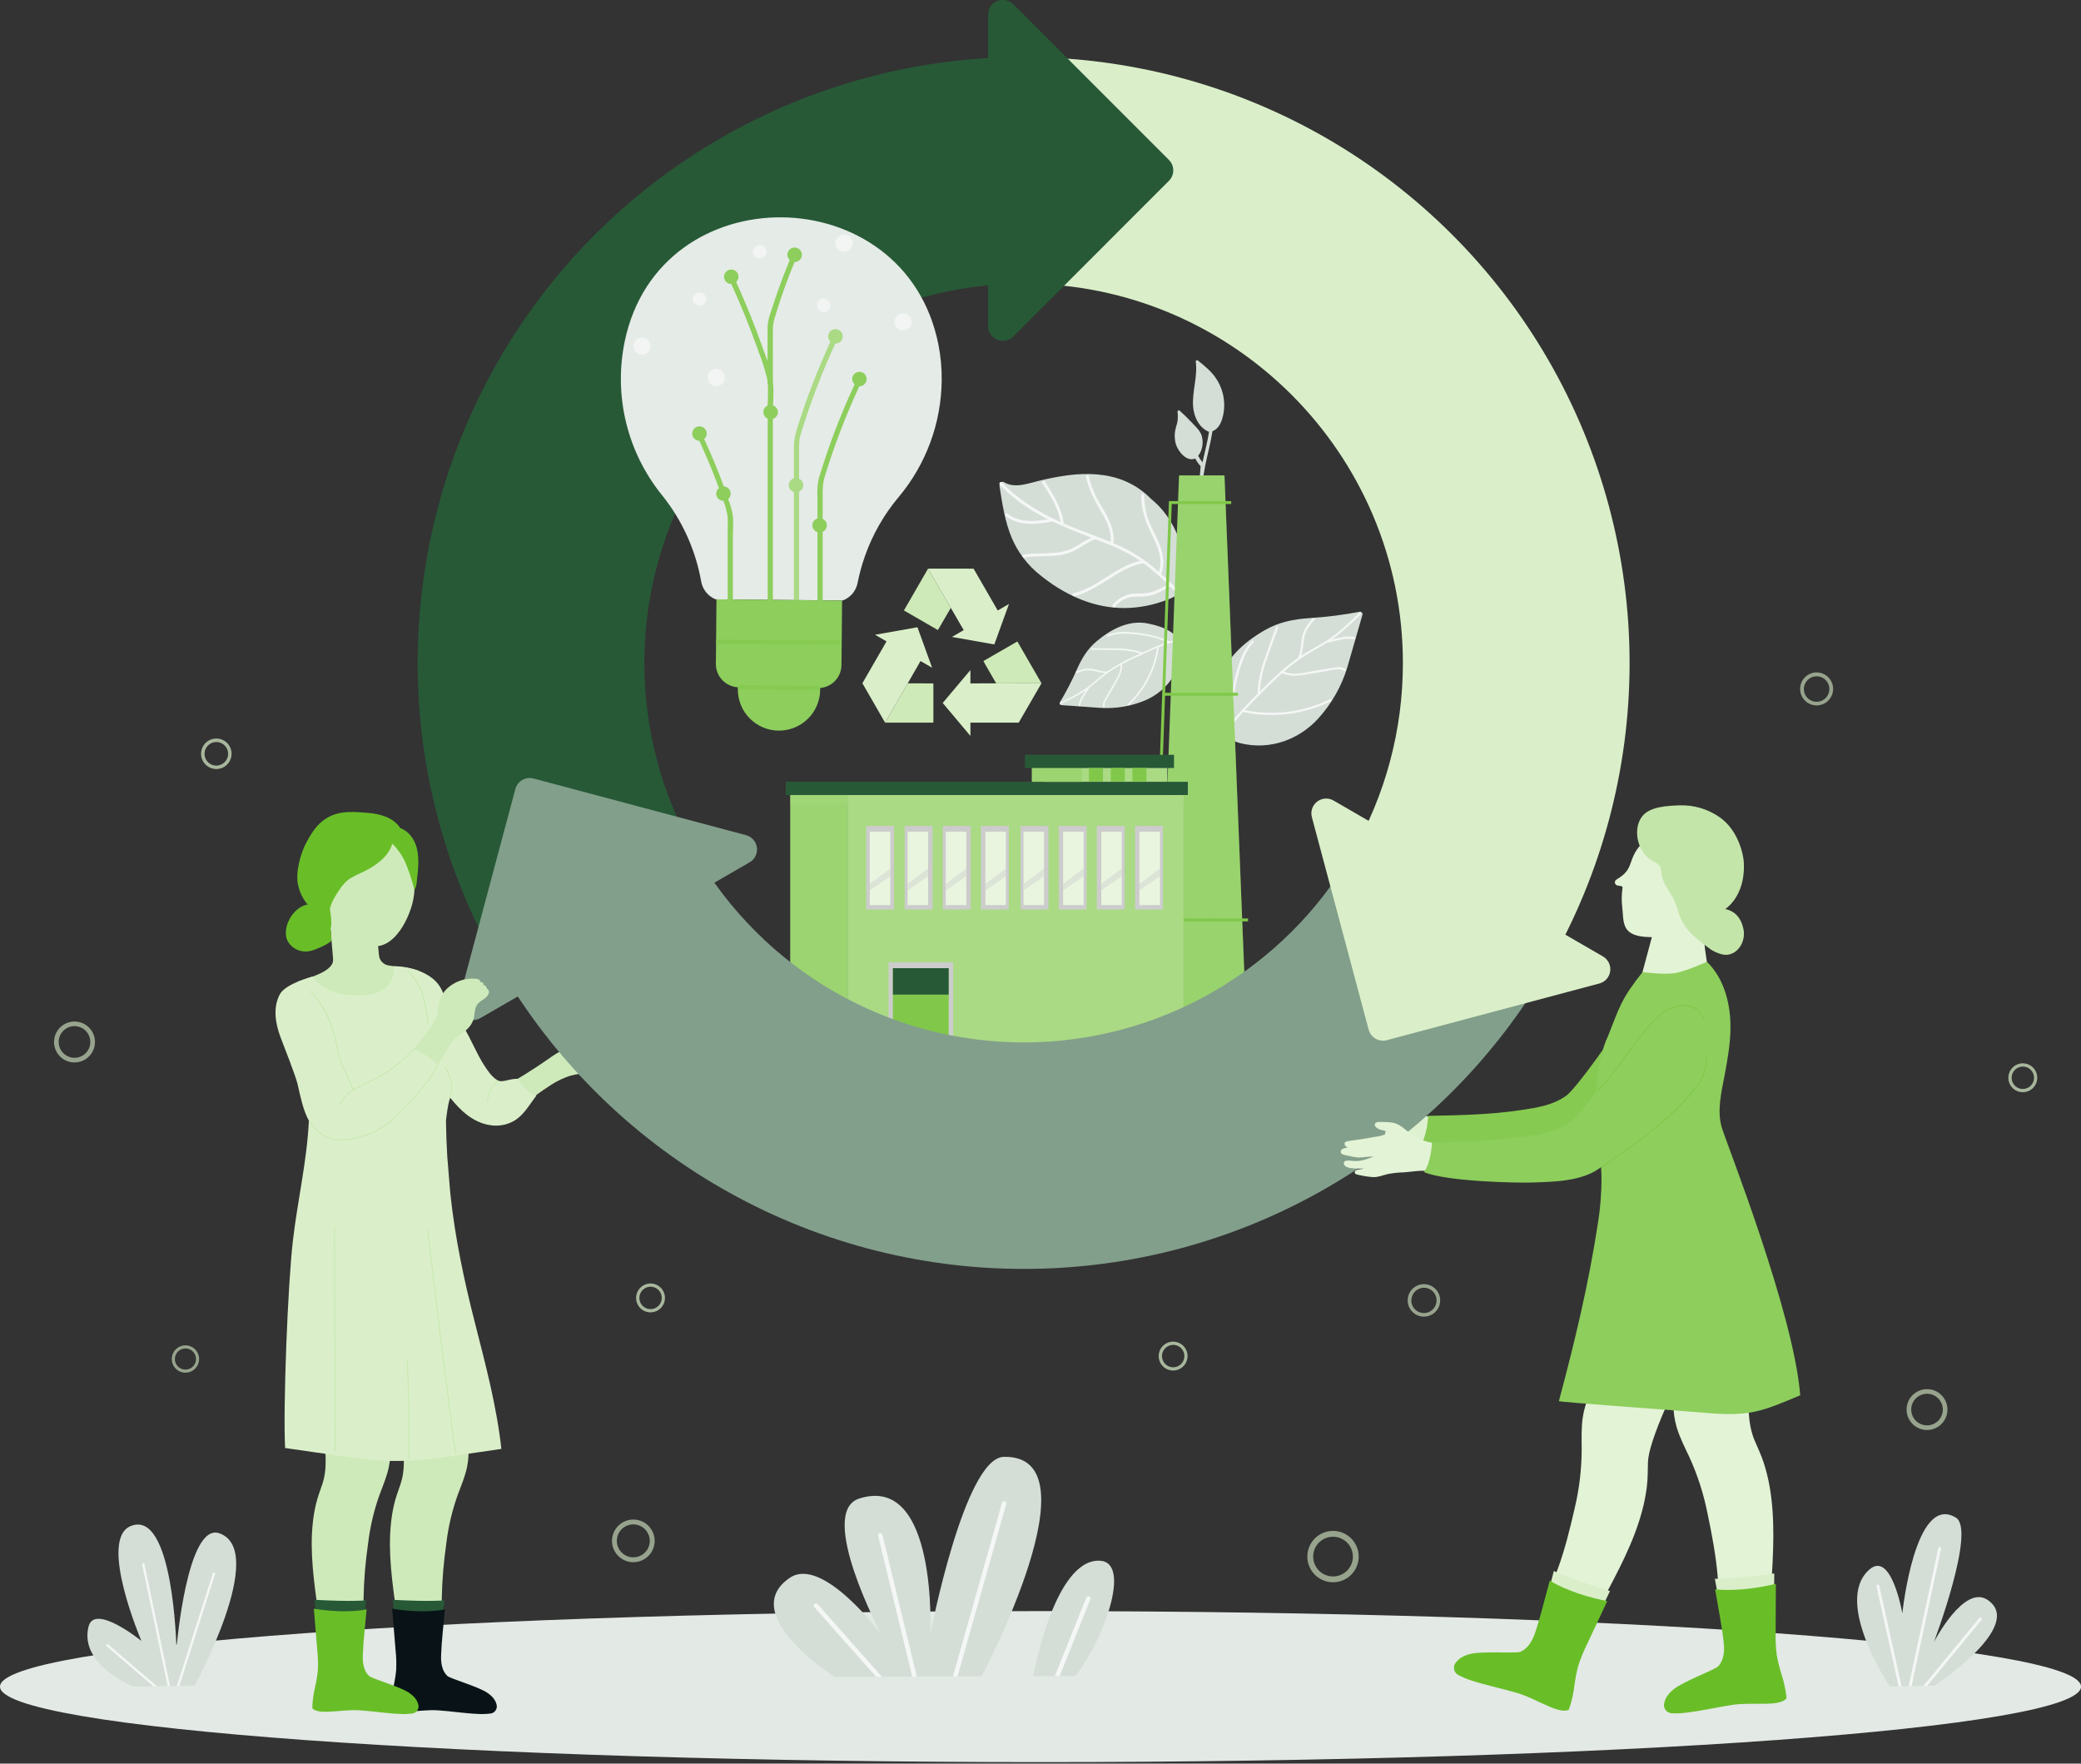 <svg xmlns="http://www.w3.org/2000/svg" width="1160" height="983" viewBox="0 0 1160 983" fill="none"><rect x="0" y="0" width="1160" height="983" fill="#333333" stroke="none"/><g clip-path="url(#clip0_11_25)"><path d="M1160.02 940.089C1160.02 963.34 900.331 982.18 580.006 982.18C259.682 982.18 -0.004 963.34 -0.004 940.089C-0.004 916.838 259.682 897.998 580.006 897.998C900.331 897.998 1160.02 916.848 1160.02 940.089Z" fill="#E3E9E5"></path><path d="M1053.46 940.019C1053.46 940.019 1021.7 892.944 1041.94 874.919C1054.33 863.843 1060.41 899.257 1060.41 899.257C1060.41 899.257 1067.46 831.71 1090.33 845.959C1101.52 852.927 1078.02 915.228 1078.02 915.228C1078.02 915.228 1094.72 882.834 1107.92 891.735C1129.24 906.095 1078.45 939.496 1078.45 939.496L1053.46 940.019Z" fill="#D4DED7"></path><path d="M1065.55 939.777L1081.98 863.248C1082.01 863.044 1081.97 862.833 1081.86 862.66C1081.74 862.487 1081.56 862.366 1081.36 862.322C1081.26 862.301 1081.16 862.301 1081.06 862.32C1080.96 862.339 1080.86 862.378 1080.78 862.434C1080.69 862.49 1080.62 862.562 1080.56 862.647C1080.51 862.731 1080.47 862.826 1080.45 862.926L1063.94 939.798L1065.55 939.777Z" fill="#F4F7F5"></path><path d="M1074.29 939.626L1104.5 902.882C1104.63 902.721 1104.69 902.518 1104.67 902.313C1104.65 902.108 1104.56 901.919 1104.4 901.784C1104.24 901.653 1104.03 901.59 1103.83 901.609C1103.62 901.628 1103.43 901.727 1103.29 901.885L1072.2 939.656L1074.29 939.626Z" fill="#F4F7F5"></path><path d="M1059.95 939.899L1047.54 883.842C1047.52 883.74 1047.47 883.644 1047.42 883.559C1047.36 883.474 1047.28 883.401 1047.2 883.345C1047.11 883.289 1047.01 883.25 1046.91 883.232C1046.81 883.213 1046.7 883.215 1046.6 883.237C1046.4 883.286 1046.22 883.41 1046.11 883.585C1046 883.76 1045.96 883.971 1046.01 884.174L1058.36 939.929L1059.95 939.899Z" fill="#F4F7F5"></path><path d="M547.149 934.35C547.149 934.35 612.884 810.735 559.485 812.024C537.513 812.618 518.582 910.868 518.582 910.868C518.582 910.868 522.881 821.188 478.948 835.255C455.183 842.877 491.152 910.868 491.152 910.868C491.152 910.868 458.567 866.994 440.26 879.43C410.394 899.751 465.213 934.682 465.213 934.682L547.149 934.35Z" fill="#D4DED7"></path><path d="M575.979 934.238C575.979 934.238 587.559 868.786 613.015 869.903C631.231 870.739 614.797 915.035 599.36 934.188L575.979 934.238Z" fill="#D4DED7"></path><path d="M531.18 934.461L558.569 837.591C558.612 837.436 558.685 837.291 558.784 837.165C558.883 837.038 559.006 836.933 559.145 836.854C559.285 836.775 559.439 836.724 559.599 836.704C559.758 836.685 559.92 836.697 560.074 836.74C560.229 836.783 560.374 836.856 560.5 836.955C560.627 837.054 560.733 837.177 560.812 837.316C560.891 837.456 560.941 837.61 560.961 837.77C560.98 837.929 560.968 838.091 560.925 838.245L533.737 934.44L531.18 934.461Z" fill="#F4F7F5"></path><path d="M508.512 934.512L489.53 856.11C489.484 855.95 489.471 855.783 489.492 855.618C489.512 855.454 489.566 855.295 489.649 855.151C489.733 855.008 489.844 854.883 489.977 854.784C490.111 854.685 490.262 854.614 490.424 854.575C490.585 854.536 490.752 854.531 490.916 854.558C491.08 854.586 491.236 854.647 491.376 854.736C491.515 854.826 491.635 854.943 491.728 855.081C491.821 855.218 491.885 855.373 491.917 855.536L511.049 934.512H508.512Z" fill="#F4F7F5"></path><path d="M587.99 934.189L605.511 890.467C605.634 890.168 605.87 889.929 606.168 889.803C606.466 889.676 606.802 889.673 607.102 889.792C607.399 889.915 607.637 890.149 607.765 890.444C607.892 890.739 607.901 891.072 607.787 891.373L590.669 934.189H587.99Z" fill="#F4F7F5"></path><path d="M488.373 934.621L453.895 895.722C453.789 895.602 453.707 895.462 453.655 895.31C453.602 895.158 453.58 894.997 453.59 894.837C453.6 894.676 453.641 894.519 453.712 894.375C453.782 894.231 453.88 894.102 454.001 893.995C454.121 893.889 454.261 893.807 454.413 893.755C454.565 893.702 454.726 893.68 454.886 893.69C455.046 893.7 455.203 893.741 455.348 893.812C455.492 893.882 455.621 893.98 455.728 894.101L491.626 934.611L488.373 934.621Z" fill="#F4F7F5"></path><path d="M108.446 939.617C108.446 939.617 149.64 864.226 122.291 854.629C104.237 848.286 98.356 918.823 98.356 918.823C98.356 918.823 96.745 840.633 72.779 850.632C54.654 858.174 78.821 914.614 78.821 914.614C78.821 914.614 52.59 893.327 49.337 906.7C44.071 927.946 74.29 940.02 74.29 940.02L108.446 939.617Z" fill="#D4DED7"></path><path d="M99.978 939.727L119.905 877.235C119.94 877.077 119.914 876.911 119.833 876.771C119.752 876.63 119.622 876.524 119.468 876.474C119.314 876.424 119.146 876.433 118.998 876.499C118.85 876.565 118.732 876.684 118.667 876.833L98.588 939.748L99.978 939.727Z" fill="#F4F7F5"></path><path d="M94.791 939.788L80.492 871.677C80.476 871.592 80.444 871.512 80.397 871.44C80.35 871.368 80.288 871.307 80.217 871.259C80.146 871.211 80.066 871.178 79.981 871.162C79.897 871.145 79.811 871.146 79.727 871.163C79.642 871.18 79.561 871.213 79.489 871.262C79.417 871.31 79.356 871.372 79.308 871.444C79.26 871.516 79.227 871.597 79.211 871.682C79.195 871.767 79.195 871.854 79.213 871.939L93.451 939.788H94.791Z" fill="#F4F7F5"></path><path d="M87.43 939.868L60.242 916.506C60.177 916.449 60.102 916.405 60.02 916.377C59.939 916.35 59.852 916.338 59.766 916.344C59.68 916.349 59.596 916.372 59.519 916.41C59.441 916.448 59.372 916.502 59.316 916.567C59.204 916.7 59.149 916.871 59.162 917.044C59.175 917.217 59.256 917.378 59.386 917.493L85.416 939.888L87.43 939.868Z" fill="#F4F7F5"></path><g opacity="0.6"><path d="M1003.43 383.994C1003.43 382.173 1003.97 380.393 1004.98 378.879C1006 377.366 1007.43 376.186 1009.12 375.49C1010.8 374.793 1012.65 374.612 1014.43 374.968C1016.22 375.324 1017.86 376.201 1019.15 377.489C1020.43 378.777 1021.31 380.418 1021.66 382.204C1022.02 383.99 1021.83 385.841 1021.14 387.523C1020.44 389.204 1019.26 390.641 1017.74 391.651C1016.23 392.661 1014.45 393.199 1012.63 393.197C1010.19 393.192 1007.85 392.22 1006.13 390.495C1004.4 388.77 1003.43 386.432 1003.43 383.994ZM1005.52 383.994C1005.5 385.402 1005.91 386.783 1006.68 387.96C1007.46 389.137 1008.56 390.057 1009.86 390.605C1011.16 391.152 1012.59 391.301 1013.97 391.034C1015.36 390.766 1016.63 390.094 1017.63 389.102C1018.63 388.111 1019.31 386.844 1019.59 385.463C1019.87 384.083 1019.74 382.65 1019.2 381.348C1018.66 380.045 1017.75 378.931 1016.58 378.147C1015.41 377.363 1014.03 376.945 1012.63 376.945C1010.75 376.947 1008.95 377.689 1007.62 379.009C1006.29 380.328 1005.53 382.12 1005.52 383.994Z" fill="#DAEFC9"></path></g><g opacity="0.6"><path d="M30.113 580.777C30.113 578.518 30.783 576.31 32.038 574.432C33.294 572.554 35.078 571.09 37.165 570.226C39.252 569.362 41.548 569.137 43.764 569.578C45.979 570.019 48.014 571.108 49.61 572.706C51.207 574.304 52.294 576.34 52.733 578.555C53.172 580.771 52.945 583.067 52.079 585.154C51.213 587.24 49.748 589.023 47.869 590.276C45.99 591.53 43.781 592.198 41.522 592.196C38.496 592.19 35.596 590.985 33.457 588.845C31.319 586.704 30.116 583.803 30.113 580.777ZM32.711 580.777C32.711 582.522 33.229 584.228 34.199 585.679C35.168 587.129 36.547 588.26 38.159 588.927C39.771 589.595 41.545 589.769 43.257 589.428C44.968 589.086 46.54 588.245 47.773 587.011C49.006 585.776 49.846 584.203 50.185 582.492C50.524 580.78 50.348 579.006 49.679 577.394C49.01 575.783 47.877 574.406 46.426 573.438C44.974 572.47 43.267 571.954 41.522 571.956C39.184 571.959 36.943 572.889 35.291 574.543C33.639 576.197 32.711 578.439 32.711 580.777Z" fill="#DAEFC9"></path></g><g opacity="0.6"><path d="M728.736 867.617C728.734 864.784 729.573 862.014 731.146 859.657C732.719 857.301 734.956 855.464 737.573 854.379C740.191 853.295 743.071 853.011 745.85 853.564C748.629 854.117 751.181 855.482 753.184 857.486C755.187 859.49 756.55 862.043 757.101 864.822C757.652 867.602 757.366 870.482 756.28 873.099C755.193 875.715 753.355 877.951 750.997 879.522C748.639 881.094 745.869 881.93 743.035 881.926C739.244 881.916 735.612 880.404 732.933 877.723C730.253 875.042 728.744 871.408 728.736 867.617ZM731.989 867.617C731.989 869.808 732.638 871.95 733.856 873.771C735.073 875.593 736.803 877.012 738.827 877.851C740.851 878.689 743.078 878.909 745.226 878.481C747.375 878.054 749.349 876.999 750.898 875.45C752.447 873.901 753.502 871.927 753.929 869.778C754.357 867.63 754.137 865.403 753.299 863.379C752.46 861.355 751.041 859.625 749.219 858.408C747.398 857.19 745.256 856.541 743.065 856.541C740.128 856.541 737.31 857.708 735.233 859.785C733.156 861.862 731.989 864.68 731.989 867.617Z" fill="#DAEFC9"></path></g><g opacity="0.6"><path d="M1062.77 785.661C1062.77 783.407 1063.44 781.203 1064.69 779.328C1065.94 777.454 1067.73 775.993 1069.81 775.13C1071.89 774.267 1074.18 774.042 1076.39 774.481C1078.61 774.921 1080.64 776.007 1082.23 777.601C1083.82 779.195 1084.91 781.226 1085.35 783.438C1085.79 785.649 1085.56 787.941 1084.7 790.023C1083.84 792.106 1082.38 793.886 1080.5 795.139C1078.63 796.392 1076.42 797.06 1074.17 797.06C1071.15 797.052 1068.25 795.849 1066.12 793.713C1063.98 791.577 1062.78 788.682 1062.77 785.661ZM1065.36 785.661C1065.36 787.404 1065.88 789.107 1066.84 790.556C1067.81 792.005 1069.19 793.135 1070.8 793.802C1072.41 794.468 1074.18 794.643 1075.89 794.303C1077.6 793.963 1079.17 793.124 1080.4 791.892C1081.63 790.659 1082.47 789.089 1082.81 787.38C1083.15 785.671 1082.98 783.899 1082.31 782.289C1081.64 780.68 1080.51 779.303 1079.07 778.335C1077.62 777.367 1075.91 776.85 1074.17 776.85C1071.84 776.856 1069.6 777.786 1067.95 779.437C1066.29 781.088 1065.36 783.326 1065.36 785.661Z" fill="#DAEFC9"></path></g><g opacity="0.7"><path d="M112.078 420.135C112.078 418.451 112.577 416.806 113.513 415.406C114.448 414.007 115.778 412.916 117.333 412.273C118.888 411.629 120.6 411.461 122.251 411.79C123.901 412.119 125.418 412.931 126.607 414.122C127.797 415.313 128.606 416.83 128.934 418.481C129.261 420.132 129.091 421.843 128.445 423.398C127.8 424.953 126.707 426.281 125.307 427.215C123.906 428.148 122.26 428.646 120.577 428.644C118.323 428.638 116.163 427.74 114.57 426.145C112.977 424.55 112.081 422.389 112.078 420.135ZM114.001 420.135C113.997 421.436 114.38 422.709 115.1 423.793C115.82 424.877 116.845 425.723 118.047 426.224C119.248 426.725 120.57 426.858 121.847 426.606C123.124 426.355 124.298 425.73 125.219 424.812C126.141 423.893 126.769 422.721 127.024 421.445C127.28 420.169 127.151 418.846 126.654 417.643C126.157 416.441 125.314 415.412 124.232 414.689C123.15 413.966 121.878 413.579 120.577 413.579C118.837 413.582 117.169 414.273 115.937 415.501C114.705 416.729 114.009 418.395 114.001 420.135Z" fill="#DAEFC9"></path></g><g opacity="0.7"><path d="M1119.5 600.723C1119.5 599.129 1119.98 597.572 1120.86 596.247C1121.75 594.922 1123 593.89 1124.48 593.28C1125.95 592.67 1127.57 592.511 1129.13 592.822C1130.69 593.133 1132.13 593.9 1133.26 595.026C1134.38 596.153 1135.15 597.588 1135.46 599.151C1135.77 600.714 1135.61 602.334 1135 603.805C1134.39 605.277 1133.36 606.536 1132.04 607.421C1130.71 608.306 1129.15 608.778 1127.56 608.778C1125.42 608.778 1123.37 607.93 1121.86 606.419C1120.35 604.908 1119.5 602.859 1119.5 600.723ZM1121.34 600.723C1121.34 601.957 1121.7 603.165 1122.39 604.191C1123.07 605.218 1124.05 606.018 1125.19 606.491C1126.33 606.963 1127.59 607.087 1128.8 606.846C1130.01 606.605 1131.12 606.01 1131.99 605.137C1132.87 604.264 1133.46 603.152 1133.7 601.941C1133.94 600.73 1133.82 599.474 1133.35 598.334C1132.88 597.193 1132.07 596.218 1131.05 595.532C1130.02 594.846 1128.81 594.48 1127.58 594.48C1126.76 594.48 1125.95 594.641 1125.19 594.955C1124.43 595.269 1123.74 595.728 1123.17 596.308C1122.59 596.888 1122.13 597.576 1121.81 598.334C1121.5 599.091 1121.34 599.903 1121.34 600.723Z" fill="#DAEFC9"></path></g><g opacity="0.7"><path d="M645.869 755.847C645.869 754.254 646.342 752.696 647.227 751.372C648.112 750.047 649.37 749.014 650.842 748.405C652.314 747.795 653.934 747.635 655.496 747.946C657.059 748.257 658.494 749.024 659.621 750.151C660.748 751.278 661.515 752.713 661.826 754.276C662.137 755.838 661.977 757.458 661.367 758.93C660.758 760.402 659.725 761.66 658.4 762.545C657.076 763.43 655.518 763.903 653.925 763.903C651.788 763.903 649.739 763.054 648.229 761.543C646.718 760.033 645.869 757.984 645.869 755.847ZM647.712 755.847C647.712 757.082 648.078 758.289 648.764 759.316C649.45 760.342 650.425 761.143 651.566 761.615C652.707 762.088 653.962 762.211 655.173 761.97C656.384 761.729 657.497 761.135 658.37 760.262C659.243 759.389 659.837 758.276 660.078 757.065C660.319 755.854 660.196 754.599 659.723 753.458C659.25 752.317 658.45 751.342 657.424 750.656C656.397 749.97 655.19 749.604 653.955 749.604C652.3 749.607 650.714 750.265 649.543 751.436C648.373 752.606 647.715 754.192 647.712 755.847Z" fill="#DAEFC9"></path></g><g opacity="0.7"><path d="M354.566 723.43C354.566 721.837 355.039 720.28 355.924 718.955C356.809 717.63 358.067 716.598 359.539 715.988C361.011 715.378 362.631 715.219 364.194 715.53C365.756 715.84 367.192 716.608 368.318 717.734C369.445 718.861 370.212 720.296 370.523 721.859C370.834 723.421 370.674 725.041 370.065 726.513C369.455 727.985 368.422 729.243 367.098 730.129C365.773 731.014 364.215 731.486 362.622 731.486C360.486 731.486 358.437 730.637 356.926 729.127C355.415 727.616 354.566 725.567 354.566 723.43ZM356.399 723.43C356.399 724.665 356.765 725.872 357.451 726.899C358.137 727.926 359.112 728.726 360.253 729.198C361.394 729.671 362.649 729.795 363.86 729.554C365.071 729.313 366.184 728.718 367.057 727.845C367.93 726.972 368.525 725.86 368.765 724.648C369.006 723.437 368.883 722.182 368.41 721.041C367.938 719.901 367.137 718.925 366.111 718.239C365.084 717.553 363.877 717.187 362.642 717.187C360.986 717.187 359.398 717.845 358.228 719.016C357.057 720.187 356.399 721.775 356.399 723.43Z" fill="#DAEFC9"></path></g><g opacity="0.6"><path d="M341.133 858.858C341.131 856.503 341.827 854.2 343.135 852.242C344.442 850.283 346.3 848.756 348.476 847.853C350.651 846.951 353.045 846.715 355.355 847.174C357.664 847.633 359.786 848.766 361.451 850.432C363.116 852.097 364.25 854.219 364.709 856.528C365.168 858.838 364.932 861.232 364.029 863.407C363.127 865.583 361.6 867.441 359.641 868.748C357.683 870.055 355.38 870.752 353.025 870.75C349.872 870.747 346.849 869.494 344.619 867.264C342.389 865.034 341.135 862.011 341.133 858.858ZM343.842 858.858C343.844 860.674 344.384 862.448 345.394 863.957C346.404 865.466 347.839 866.642 349.518 867.335C351.196 868.029 353.042 868.209 354.823 867.854C356.604 867.498 358.239 866.623 359.522 865.338C360.806 864.053 361.679 862.417 362.033 860.636C362.386 858.855 362.204 857.009 361.509 855.331C360.813 853.654 359.636 852.22 358.126 851.211C356.616 850.203 354.841 849.664 353.025 849.664C350.588 849.667 348.253 850.637 346.531 852.361C344.809 854.084 343.842 856.421 343.842 858.858Z" fill="#DAEFC9"></path></g><g opacity="0.6"><path d="M95.748 757.477C95.75 755.97 96.199 754.497 97.038 753.244C97.878 751.992 99.069 751.016 100.463 750.441C101.857 749.866 103.389 749.717 104.868 750.013C106.346 750.309 107.703 751.037 108.768 752.105C109.833 753.172 110.557 754.531 110.849 756.01C111.141 757.489 110.988 759.022 110.409 760.414C109.831 761.806 108.852 762.995 107.597 763.831C106.343 764.667 104.868 765.112 103.361 765.11C102.36 765.109 101.369 764.91 100.444 764.526C99.52 764.142 98.68 763.579 97.974 762.87C97.267 762.162 96.706 761.321 96.324 760.395C95.943 759.47 95.747 758.478 95.748 757.477ZM97.48 757.477C97.478 758.643 97.822 759.784 98.469 760.754C99.115 761.724 100.035 762.481 101.112 762.928C102.189 763.375 103.374 763.492 104.518 763.266C105.661 763.039 106.712 762.477 107.536 761.653C108.361 760.828 108.922 759.778 109.149 758.634C109.376 757.491 109.258 756.305 108.811 755.228C108.364 754.152 107.607 753.232 106.637 752.585C105.667 751.939 104.527 751.595 103.361 751.597C101.803 751.602 100.31 752.223 99.208 753.325C98.107 754.427 97.485 755.919 97.48 757.477Z" fill="#DAEFC9"></path></g><g opacity="0.6"><path d="M784.672 724.811C784.672 723.018 785.203 721.266 786.199 719.776C787.195 718.285 788.61 717.124 790.266 716.438C791.922 715.752 793.745 715.573 795.503 715.922C797.261 716.272 798.875 717.135 800.143 718.402C801.41 719.67 802.273 721.285 802.623 723.043C802.973 724.801 802.793 726.623 802.107 728.279C801.421 729.935 800.26 731.35 798.769 732.346C797.279 733.342 795.527 733.873 793.735 733.873C791.331 733.873 789.026 732.919 787.326 731.219C785.627 729.519 784.672 727.214 784.672 724.811ZM786.686 724.811C786.686 726.205 787.099 727.568 787.874 728.727C788.648 729.886 789.749 730.789 791.037 731.323C792.325 731.856 793.742 731.996 795.11 731.724C796.477 731.452 797.733 730.781 798.719 729.795C799.705 728.809 800.376 727.553 800.648 726.186C800.92 724.819 800.78 723.401 800.247 722.113C799.713 720.825 798.81 719.724 797.651 718.95C796.491 718.175 795.129 717.762 793.735 717.762C791.874 717.775 790.094 718.524 788.783 719.844C787.472 721.165 786.736 722.95 786.736 724.811H786.686Z" fill="#DAEFC9"></path></g><path d="M892.012 894.454L864.391 884.224C865.76 881.132 867.069 878.011 868.217 874.819C872.245 863.903 875.044 852.504 877.642 841.186C880.271 830.341 881.622 819.226 881.67 808.067C881.67 802.086 881.378 796.084 882.254 790.133C882.931 785.598 884.271 781.187 886.232 777.042L929.269 782.702C925.936 790.254 918.857 806.698 918.616 815.096C918.495 819.647 918.535 824.158 917.991 828.669C917.447 833.047 916.61 837.384 915.484 841.649C910.812 859.553 901.779 876.057 893.17 892.36C892.767 893.065 892.374 893.759 892.012 894.454Z" fill="#E3F3D6"></path><path d="M863.969 884.112C864.684 881.292 865.389 878.463 866.134 875.633C866.134 875.633 874.189 879.661 897.44 886.841C897.44 886.841 895.688 890.546 893.513 895.068L863.969 884.112Z" fill="#DAEFC9"></path><path d="M811.013 927.412C813.026 924.129 816.339 922.689 819.813 921.823C826.49 920.222 844.987 921.652 847.324 920.716C851.865 918.913 854.372 914.17 855.832 909.72C858.944 900.315 861.21 890.587 863.888 880.991C863.888 880.991 874.582 888.201 895.91 892.42L884.601 916.587C882.658 920.483 881.019 924.523 879.697 928.671C878.749 932.365 878.029 936.115 877.543 939.898C877.083 943.675 876.284 947.402 875.156 951.035C874.945 951.68 874.441 952.989 874.441 952.989C871.42 954.439 866.204 952.304 863.757 951.277C857.615 948.679 851.956 945.487 845.501 943.574C837.194 941.096 828.675 939.435 820.428 936.746C817.716 935.9 815.092 934.794 812.593 933.444C811.623 932.819 810.922 931.852 810.629 930.735C810.337 929.619 810.473 928.433 811.013 927.412Z" fill="#69BE28"></path><path d="M752.74 637.034C753.868 637.034 754.965 637.034 756.083 636.963L755.076 637.125C754.069 637.316 751.461 637.366 751.048 638.645C750.525 640.135 752.629 640.377 753.556 640.548C756.183 641.124 758.854 641.481 761.541 641.616C764.391 641.616 767.019 640.357 769.768 639.712C772.559 639.15 775.391 638.813 778.236 638.705C784.278 638.303 791.528 636.097 796.986 639.602C798.235 636.581 802.021 622.624 801.91 622.594C799.906 622.343 797.888 622.208 795.868 622.191C793.694 622.031 791.547 621.608 789.474 620.933C785.673 619.602 782.15 617.581 779.082 614.971C776.776 613.119 774.43 611.497 771.429 611.064C769.697 610.836 767.949 610.748 766.203 610.803C765.196 610.803 763.102 610.621 762.266 611.367C760.776 612.706 763.001 614.387 764.199 614.861C764.886 615.091 765.585 615.282 766.294 615.435C766.556 615.435 767.814 615.696 767.935 615.938C767.784 616.583 767.633 617.197 767.482 617.831L766.686 618.023C765.075 618.798 762.86 618.939 761.118 619.311C756.929 620.188 752.73 620.842 748.511 621.517C747.121 621.728 744.191 621.95 745.369 624.105C745.711 624.696 746.244 625.154 746.879 625.404C745.178 625.514 742.781 626.159 743.073 628.001C743.184 628.797 743.939 629.149 744.624 629.341C745.943 629.703 747.302 629.915 748.652 630.187C750.07 630.545 751.521 630.76 752.982 630.831C754.271 630.793 755.556 630.669 756.828 630.458C758.369 630.307 759.91 630.237 761.45 630.136C757.936 631.606 754.402 632.946 750.525 632.805C749.206 632.805 744.483 631.717 744.835 634.406C745.188 637.094 750.867 636.984 752.74 637.034Z" fill="#DEF1D0"></path><path d="M796.089 621.95C813.329 621.628 830.648 621.316 847.737 618.748C856.638 617.399 865.862 616.059 873.273 610.531C877.895 607.037 892.154 587.139 893.412 585.176L911.296 611.639C909.745 614.488 893.926 632.785 891.408 634.96C880.745 644.244 862.368 643.952 851.644 644.355C844.424 644.637 804.538 643.962 791.639 638.575C795.717 633.006 796.089 621.95 796.089 621.95Z" fill="#86CA51"></path><path d="M347.317 578.823C346.38 577.816 343.238 574.886 342.08 576.98C341.861 577.416 341.807 577.917 341.929 578.39C341.11 577.294 339.953 576.498 338.637 576.124C338.325 576.025 337.992 576.013 337.674 576.09C337.356 576.167 337.065 576.329 336.832 576.559C336.6 576.79 336.435 577.079 336.356 577.396C336.276 577.714 336.285 578.047 336.381 578.36C336.133 578.127 335.86 577.925 335.565 577.755C334.941 577.331 334.228 577.052 333.481 576.94C331.95 576.839 331.678 578.561 331.981 579.739C331.532 579.407 330.975 579.256 330.42 579.316C330.156 579.356 329.911 579.473 329.714 579.652C329.516 579.831 329.377 580.065 329.312 580.323C328.94 581.834 330.228 583.294 331.074 584.351C331.296 584.663 331.487 584.965 331.679 585.277C330.568 585.643 329.419 585.88 328.255 585.982C325.986 586.178 323.701 586.025 321.478 585.529C319.664 585.026 317.774 584.856 315.899 585.026C311.872 585.62 308.508 588.248 305.266 590.514C297.378 596.005 289.245 601.1 280.867 605.799L288.5 618.326C294.575 613.33 300.936 608.693 307.552 604.44C310.779 602.387 314.254 600.753 317.893 599.576C321.524 598.561 325.297 598.153 329.06 598.368C332.555 598.469 336.17 598.68 339.543 597.603C342.467 596.549 345.078 594.776 347.135 592.447C348.807 590.705 351.465 588.349 351.324 585.7C351.183 583.052 349.008 580.565 347.317 578.823Z" fill="#CFEABA"></path><path d="M221.064 899.539H246.551C246.369 896.619 246.238 893.689 246.259 890.748C246.47 880.671 247.297 870.616 248.736 860.64C249.849 851.044 252.083 841.612 255.392 832.536C257.224 827.713 259.228 822.909 260.316 817.824C261.14 813.924 261.384 809.924 261.041 805.952H224.79C225.213 813.092 225.646 820.211 223.3 827.098C222.041 830.824 220.662 834.469 219.735 838.306C218.857 842.021 218.238 845.793 217.882 849.594C216.291 865.574 218.658 881.696 220.762 897.505C220.853 898.21 220.974 898.865 221.064 899.539Z" fill="#CFEABA"></path><path d="M246.903 899.54C247.185 897.022 247.457 894.505 247.699 892.008C247.699 892.008 239.975 892.833 218.92 891.696C218.92 891.696 219.242 895.21 219.635 899.54H246.903Z" fill="#275937"></path><path d="M276.911 950.573C276.307 947.31 274.021 945.125 271.464 943.403C266.53 940.08 251.123 935.68 249.472 934.22C246.32 931.39 245.736 926.798 245.877 922.74C246.179 914.161 247.277 905.551 248.012 897.022C248.012 897.022 237.157 899.651 218.598 896.66C218.598 896.66 219.857 911.996 220.491 919.669C220.907 923.41 221.022 927.178 220.834 930.937C220.501 934.221 219.956 937.48 219.202 940.694C218.451 943.899 217.982 947.165 217.803 950.452C217.803 951.036 217.803 952.244 217.803 952.244C219.817 954.339 224.7 954.167 226.986 954.067C232.746 953.825 238.304 952.929 244.105 953.302C251.596 953.785 259.008 955.013 266.499 955.315C268.953 955.46 271.416 955.362 273.85 955.023C274.821 954.793 275.672 954.21 276.238 953.387C276.803 952.565 277.043 951.562 276.911 950.573Z" fill="#091317"></path><path d="M177.464 899.539H202.95C202.769 896.619 202.638 893.689 202.658 890.748C202.857 880.67 203.688 870.615 205.145 860.64C206.25 851.044 208.481 841.611 211.791 832.536C213.614 827.713 215.617 822.909 216.715 817.824C217.539 813.924 217.783 809.924 217.44 805.952H181.189C181.632 813.092 182.045 820.211 179.719 827.098C178.45 830.824 177.071 834.469 176.144 838.306C175.263 842.021 174.64 845.793 174.282 849.594C172.691 865.574 175.067 881.696 177.162 897.505C177.222 898.21 177.373 898.865 177.464 899.539Z" fill="#CFEABA"></path><path d="M203.3 899.54C203.572 897.022 203.854 894.505 204.095 892.007C204.095 892.007 196.372 892.833 175.316 891.695C175.316 891.695 175.639 895.21 176.031 899.54H203.3Z" fill="#275937"></path><path d="M233.279 950.572C232.665 947.309 230.389 945.124 227.811 943.402C222.877 940.079 207.471 935.679 205.829 934.219C202.678 931.389 202.084 926.798 202.235 922.739C202.537 914.16 203.634 905.551 204.359 897.022C204.359 897.022 193.504 899.65 174.956 896.659C174.956 896.659 176.215 911.995 176.839 919.668C177.253 923.409 177.371 927.177 177.191 930.936C176.859 934.22 176.314 937.48 175.56 940.694C174.815 943.9 174.343 947.165 174.15 950.451C174.15 951.035 174.15 952.243 174.15 952.243C176.164 954.338 181.048 954.167 183.344 954.066C189.104 953.824 194.652 952.928 200.462 953.301C207.944 953.784 215.355 955.013 222.847 955.315C225.298 955.459 227.757 955.362 230.188 955.023C231.164 954.798 232.022 954.218 232.594 953.395C233.166 952.572 233.41 951.565 233.279 950.572Z" fill="#69BE28"></path><path d="M206.757 564.423C215.336 563.799 233.945 540.719 232.736 540.8C224.681 538.615 221.861 539.058 216.514 538.101C215.14 537.873 213.878 537.198 212.926 536.18C211.974 535.162 211.384 533.859 211.248 532.472L210.765 527.337C217.018 526.491 222.294 520.812 225.869 513.874C228.819 508.184 231.246 501.095 231.045 493.845C231.045 493.845 231.045 493.04 230.994 492.607C229.987 474.663 221.136 461.058 204.481 461.542C190.001 461.955 178.471 477.13 177.394 495.094C176.89 503.512 182.429 516.028 184.241 517.7L185.671 534.456C185.913 537.285 184.07 539.168 181.553 540.89C178.28 543.136 170.476 545.794 165.965 547.154C165.975 547.154 188.299 565.762 206.757 564.423Z" fill="#CFEABA"></path><path d="M288.512 601.278C282.47 601.399 280.013 603.836 276.972 601.903C273.931 599.969 271.736 596.636 269.772 593.595C265.543 586.979 262.784 579.629 258.696 572.922C256.772 569.72 254.587 566.699 252.714 563.477C250.841 560.255 249.029 556.68 246.975 553.407C246.349 551.833 245.538 550.339 244.558 548.956C239.211 541.505 227.299 538.474 219.565 538.575C220.451 544.848 216.031 553.276 205.77 554.475C193.455 555.915 180.918 553.568 174.171 544.335C174.171 544.335 159.188 548.231 155.986 554.203C152.028 561.584 153.519 570.465 156.308 577.957C157.919 582.267 164.776 599.536 165.844 604.138C167.445 611.096 168.814 618.356 172.178 624.7C171.11 646.984 165.944 668.845 163.326 691.009C160.406 715.538 157.738 784.747 158.926 807.091C158.926 807.091 190.545 811.753 205.679 813.526C221.307 815.328 236.573 813.828 252.07 811.592C261.247 810.263 270.383 808.927 279.479 807.585C276.851 783.8 270.668 760.66 264.788 737.53C258.746 713.947 253.711 690.253 251.103 666.036C250.63 661.676 249.623 647.538 249.331 644.819C248.935 638.153 248.69 631.477 248.596 624.791C248.596 624.297 249.734 614.389 250.972 611.871C256.732 619.112 263.801 625.737 273.236 627.137C278.099 627.938 283.087 626.935 287.263 624.318C292.298 621.025 295.601 615.084 299.095 610.492C292.842 609.696 288.512 601.278 288.512 601.278Z" fill="#DAEFC9"></path><path d="M232.27 472.486C230.971 467.673 227.809 463.273 223.107 461.541C219.401 455.781 212.191 453.707 205.696 453.153C198.386 452.508 188.951 451.411 181.62 456.315C178.468 458.419 175.326 461.017 170.715 469.707C167.301 476.132 164.552 486.826 166.234 493.582C167.082 497.321 168.773 500.817 171.178 503.803C171.278 503.924 171.419 504.014 171.53 504.145C167.845 504.649 164.411 507.67 162.468 510.529C159.92 514.154 158.289 519.703 160.081 523.972C161.145 526.219 162.942 528.037 165.176 529.128C167.441 530.266 170.019 530.621 172.507 530.135C175.155 529.722 183.09 526.379 184.812 524.224L184.258 517.729C185.356 514.608 184.077 507.871 183.876 506.743C184.731 502.826 186.896 499.272 189.212 495.939C190.715 493.498 192.686 491.38 195.013 489.705C197.264 488.381 199.598 487.204 202.001 486.181C209.05 482.767 216.411 477.924 218.706 470.221C221.191 472.735 223.307 475.59 224.99 478.699C227.356 483.341 229.712 490.954 231.032 495.989C231.507 495.166 231.867 494.282 232.099 493.361C232.784 486.503 234.073 479.243 232.27 472.486Z" fill="#69BE28"></path><path d="M172.912 624.799C174.22 627.341 176.086 629.554 178.37 631.273C180.655 632.992 183.298 634.173 186.103 634.727C192.527 635.936 199.777 634.012 205.809 631.706C216.312 627.749 224.075 618.858 231.416 610.681C236.138 605.576 240.294 599.975 243.812 593.975C243.828 593.948 243.849 593.923 243.874 593.904C243.899 593.884 243.928 593.87 243.959 593.861C243.99 593.853 244.022 593.851 244.054 593.855C244.086 593.859 244.116 593.869 244.144 593.885C244.172 593.901 244.196 593.922 244.216 593.947C244.235 593.973 244.25 594.001 244.258 594.032C244.267 594.063 244.269 594.095 244.265 594.127C244.261 594.159 244.25 594.189 244.235 594.217C238.324 604.599 229.986 613.158 221.628 621.566C217.231 626.201 211.878 629.823 205.94 632.18C200.009 634.435 192.91 636.288 186.546 635.281C183.561 634.786 180.733 633.601 178.285 631.822C175.838 630.042 173.84 627.717 172.448 625.03C172.307 624.748 172.73 624.486 172.871 624.778L172.912 624.799Z" fill="#C8E7AF"></path><path d="M173.134 552.298C179.81 559.044 184.16 567.674 186.617 576.797C188.006 581.963 188.56 587.31 190.494 592.324C192.427 597.339 195.287 602.042 196.999 607.207C197.109 607.509 196.636 607.64 196.525 607.338C194.894 602.404 192.226 597.933 190.292 593.14C188.359 588.347 187.724 583.242 186.486 578.257C184.12 568.721 179.729 559.669 172.781 552.65C172.57 552.418 172.912 552.056 173.134 552.298Z" fill="#C8E7AF"></path><path d="M189.204 615.114C193.231 607.562 201.69 604.994 208.799 601.339C216.762 597.079 223.981 591.556 230.177 584.986C230.398 584.754 230.751 585.117 230.529 585.328C224.785 591.402 218.184 596.602 210.934 600.765C203.462 604.893 193.946 607.26 189.647 615.356C189.496 615.638 189.063 615.356 189.204 615.114Z" fill="#C8E7AF"></path><path d="M250.417 611.457C253.136 605.919 250.598 599.857 247.91 594.852C247.769 594.59 248.182 594.328 248.343 594.61C251.112 599.776 253.639 605.979 250.83 611.729C250.699 612.011 250.266 611.729 250.417 611.487V611.457Z" fill="#C8E7AF"></path><path d="M227.982 541.332C231.295 545.068 234.265 549.146 235.816 553.939C237.548 559.347 238.031 565.197 238.837 570.786C238.897 571.098 238.424 571.219 238.364 570.917C237.568 565.64 237.054 560.213 235.604 555.087C234.154 549.962 231.113 545.632 227.549 541.685C227.337 541.443 227.68 541.101 227.901 541.332H227.982Z" fill="#C8E7AF"></path><path d="M277.603 602.727L277.543 602.647C277.606 602.698 277.678 602.739 277.754 602.768C277.382 602.768 276.747 603.583 276.455 603.775C276.163 603.966 275.791 604.459 275.448 604.842C274.78 605.67 274.194 606.56 273.696 607.5C272.719 609.376 272.139 611.432 271.994 613.542C271.994 613.874 271.471 613.874 271.491 613.542C271.659 611.096 272.397 608.724 273.646 606.614C274.048 605.919 277.2 601.348 278.006 602.445C278.197 602.717 277.774 602.959 277.583 602.697L277.603 602.727Z" fill="#C8E7AF"></path><path d="M253.671 809.918C249.334 777.574 245.232 745.197 241.365 712.786C240.271 703.589 239.19 694.399 238.123 685.215C238.123 684.913 238.586 684.913 238.627 685.215C242.352 717.653 246.32 750.05 250.529 782.407C251.717 791.591 252.929 800.761 254.164 809.918C254.164 810.24 253.711 810.23 253.671 809.918Z" fill="#C8E7AF"></path><path d="M227.569 813.162C227.985 794.929 227.7 776.693 226.713 758.454C226.713 758.142 227.196 758.142 227.206 758.454C228.173 776.68 228.455 794.916 228.052 813.162C228.052 813.226 228.027 813.288 227.981 813.333C227.936 813.378 227.875 813.404 227.81 813.404C227.746 813.404 227.685 813.378 227.64 813.333C227.594 813.288 227.569 813.226 227.569 813.162Z" fill="#C8E7AF"></path><path d="M186.567 808.732C186.486 776.509 186.399 744.242 186.305 711.932C186.305 702.803 186.281 693.673 186.234 684.543C186.234 684.479 186.26 684.417 186.305 684.372C186.35 684.327 186.412 684.301 186.476 684.301C186.54 684.301 186.602 684.327 186.647 684.372C186.692 684.417 186.718 684.479 186.718 684.543C186.818 716.826 186.909 749.103 186.99 781.372C186.99 790.482 187.016 799.602 187.07 808.732C187.07 808.798 187.044 808.862 186.996 808.91C186.949 808.957 186.885 808.983 186.818 808.983C186.752 808.983 186.688 808.957 186.64 808.91C186.593 808.862 186.567 808.798 186.567 808.732Z" fill="#C8E7AF"></path><path d="M600.387 372.898C597.584 379.318 594.365 385.548 590.75 391.547C590.672 391.697 590.633 391.864 590.637 392.033C590.641 392.202 590.687 392.367 590.771 392.514C590.855 392.66 590.975 392.783 591.119 392.871C591.263 392.959 591.427 393.009 591.596 393.017L613.941 394.588C622.125 395.031 630.306 393.655 637.896 390.56C648.61 386.17 657.028 376.523 658.418 364.118C659.636 353.273 648.61 349.255 639.799 347.503C628.924 345.348 618.885 351.047 611.212 357.492C606.187 361.711 603.045 366.917 600.387 372.898Z" fill="#D4DED7"></path><path d="M591.514 392.251C595.926 390.284 600.193 388.006 604.283 385.434C604.615 385.223 604.947 384.991 605.29 384.76C604.534 385.918 603.769 387.065 603.074 388.234C602.169 389.7 601.553 391.328 601.262 393.027C601.161 393.591 602.037 393.832 602.128 393.258C602.423 391.586 603.039 389.985 603.94 388.546C604.947 386.844 606.085 385.203 607.153 383.511C607.202 383.452 607.227 383.376 607.223 383.299C609.952 381.185 612.5 378.829 615.279 376.714C618.242 374.479 621.361 372.46 624.613 370.672C624.895 374.922 622.015 378.899 620.011 382.423C618.783 384.551 617.568 386.679 616.366 388.808C615.42 390.439 614.473 392.151 614.896 394.084C615.017 394.658 615.903 394.406 615.772 393.862C615.269 391.546 617.182 389.19 618.259 387.307L622.005 380.732C623.848 377.489 625.842 374.056 625.469 370.209C630.222 367.631 635.207 365.386 640.141 363.16C641.762 362.445 643.383 361.71 645.024 361.025C643.215 373.004 637.481 384.044 628.722 392.412C628.299 392.805 628.933 393.419 629.356 393.037C638.392 384.412 644.256 372.992 646.001 360.623C649.35 359.188 652.84 358.108 656.413 357.4C656.977 357.28 656.745 356.393 656.182 356.524C654.858 356.766 653.547 357.076 652.254 357.451C652.229 357.441 652.2 357.441 652.174 357.451C646.763 355.193 641.078 353.656 635.267 352.879C629.447 352.114 622.69 351.49 617.232 354.027C616.709 354.279 617.172 355.034 617.685 354.802C620.625 353.594 623.796 353.054 626.97 353.221C629.802 353.23 632.631 353.425 635.438 353.806C640.742 354.535 645.936 355.911 650.905 357.904C649.123 358.458 647.381 359.112 645.659 359.817C645.575 359.79 645.485 359.794 645.404 359.827C645.323 359.86 645.257 359.921 645.216 359.998C644.289 360.381 643.393 360.764 642.477 361.176C640.611 361.989 638.751 362.814 636.898 363.654C632.607 362.28 628.141 361.53 623.637 361.428C618.602 361.317 613.496 361.348 608.441 361.287C608.332 361.304 608.231 361.359 608.159 361.443C608.086 361.527 608.046 361.634 608.046 361.745C608.046 361.856 608.086 361.964 608.159 362.048C608.231 362.132 608.332 362.187 608.441 362.204C613.345 362.204 618.229 362.204 623.123 362.314C627.362 362.378 631.573 363.018 635.64 364.218C633.465 365.224 631.3 366.231 629.125 367.309C627.795 367.984 626.436 368.678 625.097 369.393C624.986 369.379 624.873 369.4 624.775 369.455C624.677 369.509 624.599 369.594 624.553 369.695C622.027 371.08 619.574 372.592 617.202 374.227C614.272 374.478 611.563 373.27 608.713 372.837C605.632 372.354 602.883 373.149 600.043 374.247C599.52 374.468 599.751 375.334 600.295 375.123C601.706 374.517 603.173 374.051 604.675 373.733C606.193 373.483 607.744 373.521 609.247 373.844C611.483 374.277 613.678 375.062 615.974 375.153C612.379 377.811 609.177 380.943 605.541 383.541C600.989 386.618 596.17 389.28 591.142 391.496C590.538 391.708 590.991 392.513 591.514 392.251Z" fill="#F4F7F5"></path><path d="M624.192 338.872C632.137 339.135 640.063 337.951 647.584 335.378C653.444 333.364 658.902 331.794 659.949 324.201C662.024 308.996 656.163 293.539 647.161 283.359C645.483 281.478 643.658 279.734 641.703 278.143C637.574 273.894 632.647 270.502 627.203 268.164C617.133 263.924 606.057 263.521 595.212 264.911C589.82 265.643 584.472 266.668 579.191 267.982C572.716 269.533 565.627 272.373 559.616 268.748C558.277 267.932 556.937 269.543 557.169 271.064C558.679 280.841 560.19 290.72 563.905 299.651C567.346 307.83 572.798 315.007 579.755 320.516C592.543 330.928 607.93 338.258 624.192 338.872Z" fill="#D4DED7"></path><path d="M620.184 337.09C621.872 335.039 624.007 333.403 626.427 332.306C628.846 331.21 631.485 330.683 634.14 330.766C637.143 330.921 640.15 330.543 643.021 329.649C645.811 328.568 648.488 327.219 651.017 325.621C646.842 321.536 642.42 317.713 637.775 314.172C637.654 314.081 637.534 314.011 637.403 313.9C623.013 316.447 612.984 328.914 598.836 332.277C597.829 332.529 597.336 330.948 598.363 330.706C612.047 327.443 621.865 315.672 635.57 312.581C629.801 308.758 623.632 305.577 617.173 303.095L610.638 300.537C606.922 301.806 603.82 304.132 600.457 306.056C597.564 307.727 594.391 308.86 591.092 309.399C584.406 310.476 577.579 309.62 570.893 310.748C569.886 310.909 569.382 309.328 570.419 309.157C576.985 308.059 583.651 308.805 590.216 307.858C593.98 307.292 597.586 305.955 600.81 303.931C603.233 302.344 605.759 300.921 608.372 299.671C601.071 296.852 593.791 294.043 586.752 290.679C577.861 292.28 568.194 293.499 560.571 287.558C559.736 286.903 560.863 285.695 561.699 286.339C568.194 291.424 576.532 290.75 584.235 289.461C581.587 288.142 578.969 286.732 576.401 285.181C569.38 281.067 562.959 276.004 557.319 270.137C556.594 269.372 557.712 268.123 558.447 268.929C566.502 277.498 576.451 283.822 586.954 288.977C587.129 288.955 587.307 288.985 587.465 289.064C587.622 289.143 587.753 289.267 587.84 289.421C588.948 289.954 590.065 290.428 591.183 290.981C590.779 288.521 590.103 286.113 589.169 283.802C587.105 278.616 583.983 273.803 580.962 269.16C580.872 268.977 580.852 268.767 580.908 268.57C580.963 268.374 581.089 268.205 581.262 268.096C581.435 267.987 581.642 267.946 581.843 267.98C582.045 268.015 582.226 268.124 582.352 268.284C587.085 275.524 591.827 283.057 592.955 291.777C593.831 292.18 594.717 292.562 595.614 292.935C600.648 295.049 605.683 296.963 610.839 298.856C610.874 298.862 610.906 298.88 610.93 298.906C613.658 299.913 616.387 300.98 619.076 302.088C619.69 295.623 616.508 289.682 613.306 284.265C609.822 278.354 606.801 272.524 605.351 265.767C605.14 264.76 606.71 264.257 606.942 265.294C607.731 269.062 608.975 272.721 610.648 276.189C612.309 279.572 614.373 282.714 616.206 285.997C619.096 291.163 621.342 296.761 620.657 302.783C626.362 305.113 631.803 308.043 636.889 311.523C640.045 313.769 643.071 316.193 645.952 318.784C648.63 311.523 644.995 303.941 641.813 297.426C638.45 290.558 636.084 283.741 636.174 276.008C636.174 274.951 637.836 274.91 637.815 276.008C637.755 280.203 638.381 284.38 639.668 288.373C641.098 292.774 643.424 296.791 645.317 300.98C648.016 306.942 649.798 313.688 647.251 319.972C650.463 322.862 653.564 325.883 656.646 328.904C657.401 329.639 656.273 330.857 655.518 330.122C654.42 329.034 653.313 327.967 652.205 326.89C647.513 329.659 642.639 332.388 637.101 332.519C634.08 332.599 631.24 332.337 628.34 333.324C625.592 334.297 623.173 336.024 621.362 338.309C620.717 339.034 619.519 337.916 620.184 337.09Z" fill="#F4F7F5"></path><path d="M705.159 351.167C693.388 357.914 681.465 368.034 679.129 382.856C677.236 394.879 677.206 410.769 691.575 414.284C708.009 418.311 724.201 412.119 734.774 400.539C742.246 392.324 747.801 382.553 751.036 371.931C753.836 362.203 756.639 352.469 759.445 342.729C759.506 342.514 759.514 342.287 759.468 342.067C759.422 341.848 759.323 341.644 759.181 341.471C759.038 341.299 758.855 341.164 758.649 341.077C758.442 340.991 758.218 340.957 757.995 340.977C748.68 342.752 739.263 343.939 729.8 344.531C720.918 345.135 712.812 346.767 705.159 351.167Z" fill="#D4DED7"></path><path d="M758.54 342.367C753.969 347.049 749.077 351.407 743.898 355.407C743.476 355.739 743.022 356.041 742.579 356.354C744.392 355.931 746.204 355.508 748.027 355.175C750.317 354.706 752.675 354.678 754.975 355.095C755.74 355.236 755.64 356.454 754.874 356.293C752.606 355.892 750.281 355.929 748.027 356.404C745.389 356.927 742.771 357.572 740.163 358.146C740.062 358.182 739.951 358.182 739.85 358.146C735.823 360.623 731.694 362.768 727.767 365.285C723.513 367.992 719.473 371.022 715.683 374.348C720.95 376.664 727.364 374.851 732.751 373.935C736.034 373.391 739.307 372.817 742.589 372.284C745.107 371.861 747.725 371.438 749.98 372.888C750.655 373.311 749.98 374.298 749.286 373.895C746.587 372.183 742.68 373.512 739.79 373.995C736.427 374.569 733.053 375.143 729.72 375.687C724.746 376.533 719.419 377.47 714.717 375.194C709.199 380.067 704.043 385.324 698.927 390.58C697.256 392.302 695.564 394.034 693.893 395.806C709.978 399.079 726.694 396.933 741.431 389.704C742.126 389.342 742.62 390.449 741.925 390.812C726.738 398.273 709.481 400.401 692.936 396.854C689.547 400.446 686.54 404.381 683.964 408.595C683.561 409.269 682.564 408.595 682.957 407.89C683.894 406.309 684.911 404.788 685.978 403.318C685.978 403.318 685.978 403.258 685.978 403.207C685.629 395.273 686.327 387.327 688.052 379.574C689.794 371.831 692.161 362.919 697.931 357.159C698.484 356.605 699.25 357.552 698.696 358.106C695.625 361.177 693.822 365.154 692.372 369.182C691.044 372.795 689.971 376.496 689.16 380.259C687.611 387.339 686.935 394.583 687.146 401.828C688.687 399.814 690.328 397.931 692.04 396.058C692.046 395.941 692.092 395.83 692.171 395.744C692.25 395.657 692.357 395.601 692.473 395.585C693.379 394.578 694.306 393.631 695.242 392.654C697.145 390.641 699.068 388.687 701.002 386.723C701.251 380.625 702.38 374.595 704.355 368.82C706.58 362.325 708.977 355.89 711.283 349.426C711.35 349.291 711.464 349.186 711.604 349.13C711.744 349.074 711.899 349.071 712.04 349.122C712.182 349.173 712.3 349.274 712.372 349.406C712.444 349.538 712.465 349.692 712.431 349.838C710.195 356.102 707.91 362.315 705.724 368.578C703.827 374.002 702.675 379.66 702.301 385.394C704.597 383.078 706.903 380.792 709.279 378.547C710.759 377.147 712.3 375.758 713.79 374.418C713.827 374.271 713.909 374.138 714.024 374.039C714.14 373.94 714.283 373.879 714.435 373.865C717.371 371.296 720.44 368.882 723.628 366.635C723.625 366.627 723.623 366.618 723.623 366.609C723.623 366.601 723.625 366.592 723.628 366.584C725.32 362.969 725.038 358.951 725.813 355.115C726.639 350.996 728.935 347.865 731.674 344.763C732.177 344.179 733.184 344.884 732.681 345.468C731.253 346.982 729.975 348.632 728.865 350.392C727.837 352.212 727.154 354.205 726.851 356.273C726.367 359.294 726.347 362.486 725.39 365.436C730.425 362.113 735.913 359.495 740.928 356.102C747.091 351.913 752.458 346.667 757.764 341.481C758.328 340.816 759.104 341.773 758.54 342.367Z" fill="#F4F7F5"></path><path d="M677.509 210.365C674.83 206.629 671.205 203.709 667.64 200.869C667.525 200.794 667.39 200.753 667.252 200.753C667.115 200.752 666.979 200.792 666.864 200.866C666.748 200.941 666.656 201.047 666.599 201.173C666.542 201.298 666.522 201.438 666.543 201.574C667.671 209.871 664.529 217.977 665.042 226.275C665.425 232.196 668.255 238.358 673.924 240.715C673.068 246.354 671.547 252.013 670.299 257.682C669.373 256.546 668.566 255.318 667.892 254.016C668.823 252.885 669.49 251.561 669.846 250.14C670.615 247.552 670.537 244.786 669.624 242.245C668.617 239.657 666.221 237.533 664.378 235.539C662.183 233.193 659.877 230.967 657.49 228.832C656.967 228.379 656.342 229.004 656.383 229.537C656.594 231.266 656.594 233.014 656.383 234.743C656.121 236.364 655.506 237.885 655.184 239.486C654.579 242.278 654.711 245.179 655.567 247.904C656.866 251.791 661.609 257.621 666.231 255.547C667.055 257.1 668.07 258.545 669.252 259.847C669.403 260.018 667.791 272.192 668.617 278.254C669.015 277.971 669.501 277.843 669.987 277.892C670.238 277.918 670.483 277.986 670.712 278.093C668.899 265.375 673.964 252.869 675.857 240.352C678.586 239.345 680.268 236.606 681.154 233.887C682.403 229.949 682.721 225.774 682.081 221.692C681.442 217.61 679.863 213.732 677.468 210.365H677.509Z" fill="#D4DED7"></path><path d="M657.229 264.982H682.544L695.362 586.293L645.125 586.142L657.229 264.982Z" fill="#99D36D"></path><g style="mix-blend-mode:multiply" opacity="0.3"><path d="M682.546 264.982H674.943L677.753 586.233L695.365 586.293L682.546 264.982Z" fill="#99D36D"></path></g><path d="M648.006 428.14L646.375 428.08L651.591 279.312H686.291V280.943H653.162L648.006 428.14Z" fill="#81C84A"></path><path d="M690.108 386.15H648.631V387.781H690.108V386.15Z" fill="#81C84A"></path><path d="M695.674 511.918H654.197V513.56H695.674V511.918Z" fill="#81C84A"></path><path d="M472.391 586.273H659.686V443.134H472.391V586.273Z" fill="#AADA84"></path><path d="M495.291 586.263H531.27V536.368H495.291V586.263Z" fill="#CCCCCC"></path><path d="M497.728 585.437H528.812V539.64H497.728V585.437Z" fill="#81C84A"></path><path d="M440.482 586.273H472.383V443.134H440.482V586.273Z" fill="#9CD471"></path><path d="M632.689 506.934H648.227V460.312H632.689V506.934Z" fill="#CCCCCC"></path><path d="M611.424 506.935H626.961V460.312H611.424V506.935Z" fill="#CCCCCC"></path><path d="M590.156 506.935H605.693V460.312H590.156V506.935Z" fill="#CCCCCC"></path><path d="M568.888 506.934H584.426V460.312H568.888V506.934Z" fill="#CCCCCC"></path><path d="M546.796 506.935H562.344V460.312H546.796V506.935Z" fill="#CCCCCC"></path><path d="M525.538 506.935H541.086V460.312H525.538V506.935Z" fill="#CCCCCC"></path><path d="M504.283 506.935H519.82V460.312H504.283V506.935Z" fill="#CCCCCC"></path><path d="M482.804 506.934H498.342V460.312H482.804V506.934Z" fill="#CCCCCC"></path><path d="M484.857 504.479H496.307V463.577H484.857V504.479Z" fill="#E9F5DF"></path><path d="M497.728 554.364H528.812V539.642H497.728V554.364Z" fill="#275937"></path><path d="M438.023 443.125H662.143V435.764H438.023V443.125Z" fill="#275937"></path><path opacity="0.43" d="M484.848 492.726L496.307 484.025V488.365L484.848 496.28V492.726Z" fill="#CCCCCC"></path><path d="M505.912 504.479H517.371V463.577H505.912V504.479Z" fill="#E9F5DF"></path><path opacity="0.43" d="M505.912 492.726L517.371 484.025V488.365L505.912 496.28V492.726Z" fill="#CCCCCC"></path><path d="M527.19 504.479H538.639V463.577H527.19V504.479Z" fill="#E9F5DF"></path><path opacity="0.43" d="M527.182 492.727L538.631 484.026V488.366L527.182 496.281V492.727Z" fill="#CCCCCC"></path><path d="M549.254 504.479H560.703V463.577H549.254V504.479Z" fill="#E9F5DF"></path><path opacity="0.43" d="M549.264 492.726L560.713 484.025V488.365L549.264 496.28V492.726Z" fill="#CCCCCC"></path><path d="M570.529 504.479H581.988V463.577H570.529V504.479Z" fill="#E9F5DF"></path><path opacity="0.43" d="M570.529 492.726L581.988 484.025V488.365L570.529 496.28V492.726Z" fill="#CCCCCC"></path><path d="M592.623 504.479H604.072V463.577H592.623V504.479Z" fill="#E9F5DF"></path><path opacity="0.43" d="M592.611 492.727L604.06 484.026V488.366L592.611 496.281V492.727Z" fill="#CCCCCC"></path><path d="M613.871 504.479H625.32V463.577H613.871V504.479Z" fill="#E9F5DF"></path><path opacity="0.43" d="M613.879 492.726L625.328 484.025V488.365L613.879 496.28V492.726Z" fill="#CCCCCC"></path><path d="M635.149 504.479H646.598V463.577H635.149V504.479Z" fill="#E9F5DF"></path><path opacity="0.43" d="M635.146 492.726L646.596 484.025V488.365L635.146 496.28V492.726Z" fill="#CCCCCC"></path><g style="mix-blend-mode:multiply" opacity="0.3"><path d="M659.678 443.125H440.482V448.522H659.678V443.125Z" fill="#AADA84"></path></g><path d="M544.743 583.967H485.463V586.293H544.743V583.967Z" fill="#86CA51"></path><path d="M650.713 426.771H581.988V435.773H650.713V426.771Z" fill="#AADA84"></path><path d="M603.116 426.781H575.143V435.773H603.116V426.781Z" fill="#9CD471"></path><path d="M571.346 428.07H654.42V420.709H571.346V428.07Z" fill="#275937"></path><path d="M614.806 428.081H606.992V435.582H614.806V428.081Z" fill="#81C84A"></path><path d="M626.999 428.08H619.195V435.581H626.999V428.08Z" fill="#81C84A"></path><path d="M639.054 428.08H631.24V435.581H639.054V428.08Z" fill="#81C84A"></path><path d="M856.005 542.592C854.561 542.59 853.143 542.204 851.897 541.474L756.829 486.474C755.891 485.933 755.069 485.213 754.409 484.355C753.75 483.496 753.266 482.516 752.985 481.471C752.705 480.425 752.633 479.335 752.774 478.261C752.915 477.188 753.267 476.153 753.808 475.216C772.319 443.074 782.043 406.626 782.003 369.535C782.003 252.959 687.158 158.073 570.541 158.073C568.358 158.07 566.266 157.201 564.723 155.657C563.181 154.112 562.314 152.019 562.314 149.836V40.047C562.313 38.966 562.525 37.895 562.938 36.896C563.351 35.896 563.956 34.988 564.72 34.223C565.485 33.458 566.392 32.851 567.391 32.437C568.39 32.023 569.46 31.81 570.541 31.81C629.837 31.805 688.089 47.408 739.443 77.05C790.797 106.692 833.444 149.33 863.098 200.678C892.752 252.025 908.367 310.274 908.375 369.569C908.384 428.864 892.784 487.117 863.144 538.473C862.422 539.727 861.381 540.768 860.128 541.491C858.874 542.214 857.452 542.594 856.005 542.592Z" fill="#DAEFC9"></path><path d="M285.309 542.591C283.862 542.59 282.441 542.209 281.188 541.486C279.935 540.764 278.894 539.724 278.169 538.473C248.479 487.134 232.836 428.881 232.813 369.576C232.789 310.271 248.387 252.006 278.037 200.644C307.687 149.282 350.342 106.636 401.71 76.998C453.078 47.359 511.346 31.774 570.651 31.81C572.837 31.81 574.933 32.677 576.479 34.222C578.026 35.766 578.896 37.861 578.898 40.047V149.876C578.896 152.061 578.026 154.157 576.479 155.701C574.933 157.245 572.837 158.113 570.651 158.113C454.075 158.113 359.189 252.959 359.189 369.575C359.157 406.691 368.91 443.16 387.465 475.306C388.556 477.2 388.85 479.449 388.284 481.56C387.718 483.671 386.336 485.471 384.444 486.564L289.367 541.564C288.128 542.258 286.728 542.612 285.309 542.591Z" fill="#275937"></path><path d="M570.651 707.268C511.372 707.285 453.133 691.694 401.791 662.063C350.448 632.433 307.812 589.807 278.169 538.471C277.624 537.535 277.271 536.5 277.128 535.426C276.986 534.352 277.057 533.26 277.337 532.214C277.618 531.168 278.103 530.187 278.764 529.329C279.425 528.471 280.25 527.752 281.19 527.213L376.237 472.264C378.131 471.173 380.38 470.878 382.491 471.444C384.602 472.011 386.401 473.392 387.495 475.284C406.06 507.434 432.76 534.131 464.912 552.693C497.064 571.254 533.536 581.026 570.661 581.026C607.786 581.026 644.258 571.254 676.41 552.693C708.562 534.131 735.262 507.434 753.827 475.284C754.373 474.345 755.098 473.522 755.962 472.864C756.826 472.206 757.812 471.724 758.862 471.448C759.556 471.269 760.27 471.178 760.987 471.176C762.437 471.173 763.862 471.555 765.115 472.284L860.183 527.284C861.121 527.824 861.943 528.544 862.603 529.403C863.262 530.261 863.746 531.241 864.027 532.287C864.307 533.332 864.379 534.423 864.238 535.496C864.097 536.569 863.745 537.604 863.204 538.542C833.548 589.876 790.897 632.497 739.541 662.115C688.186 691.734 629.936 707.307 570.651 707.268Z" fill="#829F8B"></path><path d="M770.886 580.06C769.072 580.061 767.308 579.462 765.869 578.357C764.43 577.251 763.397 575.701 762.931 573.948L731.272 455.469C730.849 453.894 730.903 452.229 731.427 450.685C731.951 449.141 732.922 447.787 734.216 446.795C735.51 445.803 737.069 445.218 738.696 445.112C740.323 445.007 741.945 445.387 743.356 446.205L893.494 533.085C894.913 533.897 896.059 535.113 896.784 536.579C897.509 538.045 897.781 539.694 897.565 541.315C897.349 542.936 896.655 544.455 895.571 545.68C894.487 546.905 893.063 547.778 891.48 548.19L773.011 579.778C772.317 579.96 771.603 580.055 770.886 580.06Z" fill="#DAEFC9"></path><path d="M559.02 189.933C557.928 189.935 556.847 189.723 555.838 189.309C554.342 188.676 553.067 187.617 552.171 186.262C551.275 184.908 550.8 183.32 550.803 181.696V8.237C550.794 6.6 551.274 4.997 552.18 3.634C553.087 2.271 554.379 1.208 555.892 0.583C557.405 -0.043 559.069 -0.204 560.674 0.121C562.279 0.446 563.75 1.242 564.9 2.407L651.6 89.136C653.139 90.682 654.004 92.775 654.004 94.956C654.004 97.138 653.139 99.231 651.6 100.777L564.9 187.516C564.13 188.291 563.214 188.903 562.204 189.318C561.194 189.733 560.111 189.942 559.02 189.933Z" fill="#275937"></path><path d="M263.589 568.581C261.766 568.599 259.991 567.999 258.554 566.879C257.257 565.892 256.283 564.541 255.756 562.999C255.229 561.457 255.172 559.793 255.593 558.219L287.282 439.74C287.752 437.988 288.786 436.44 290.224 435.335C291.662 434.23 293.424 433.63 295.237 433.627C295.952 433.627 296.663 433.722 297.352 433.909L415.871 465.508C417.448 465.927 418.864 466.805 419.941 468.03C421.019 469.254 421.709 470.771 421.924 472.387C422.14 474.004 421.871 475.648 421.152 477.112C420.433 478.576 419.296 479.794 417.885 480.612L267.747 567.483C266.482 568.208 265.047 568.587 263.589 568.581Z" fill="#829F8B"></path><path d="M523.091 192.018C504.482 98.592 367.596 97.011 348.232 190.316C345.138 205.227 345.392 220.639 348.976 235.44C352.56 250.242 359.383 264.063 368.955 275.908C380.187 289.849 387.713 306.402 390.837 324.03C391.217 326.247 392.156 328.331 393.566 330.084C394.975 331.837 396.809 333.202 398.892 334.05L469.662 334.714C471.768 333.962 473.644 332.677 475.107 330.985C476.57 329.293 477.57 327.251 478.009 325.057C479.004 320.035 480.35 315.089 482.037 310.255C482.061 310.166 482.092 310.078 482.128 309.993C486.346 298.01 492.687 286.883 500.847 277.146C516.219 258.855 524.733 235.777 524.924 211.885C524.997 205.217 524.383 198.559 523.091 192.018Z" fill="#E5EBE7"></path><path d="M468.284 184.395C467.671 183.882 466.921 183.563 466.127 183.478C465.333 183.393 464.532 183.546 463.826 183.917C463.119 184.289 462.538 184.861 462.158 185.563C461.777 186.265 461.614 187.064 461.688 187.859C461.778 188.825 462.215 189.726 462.916 190.396C455.937 205.628 449.884 221.268 444.791 237.23C443.261 242.104 442.526 245.205 442.526 249.706V266.593C441.647 266.863 440.887 267.426 440.372 268.188C439.857 268.95 439.619 269.866 439.696 270.782C439.766 271.572 440.073 272.322 440.579 272.934C441.084 273.545 441.763 273.989 442.526 274.206V335.318H445.436V273.984C446.179 273.647 446.8 273.087 447.211 272.382C447.623 271.676 447.804 270.86 447.732 270.047C447.665 269.351 447.418 268.684 447.016 268.111C446.613 267.539 446.069 267.082 445.436 266.784V253.905C445.436 253.17 445.436 252.455 445.436 251.75C445.436 248.347 445.355 245.396 446.261 242.355C451.527 224.972 457.997 207.977 465.625 191.494C465.779 191.514 465.935 191.514 466.088 191.494C466.617 191.447 467.13 191.297 467.6 191.052C468.07 190.807 468.487 190.471 468.827 190.064C469.166 189.655 469.421 189.182 469.576 188.674C469.732 188.166 469.785 187.632 469.734 187.103C469.687 186.578 469.534 186.066 469.285 185.601C469.036 185.136 468.695 184.725 468.284 184.395Z" fill="#AADA84"></path><path d="M442.919 137.954C441.851 137.954 440.826 138.378 440.071 139.133C439.315 139.889 438.891 140.913 438.891 141.981C438.896 142.534 439.018 143.079 439.246 143.582C439.475 144.085 439.807 144.535 440.22 144.902C436.192 154.699 432.9 163.742 430.151 172.513C429.969 173.137 429.778 173.741 429.557 174.365C428.571 176.921 427.997 179.616 427.855 182.351V201.281C427.412 200.093 426.969 198.915 426.546 197.737C425.992 196.277 425.458 194.857 424.975 193.467C420.897 181.756 415.973 169.542 410.344 157.156C410.757 156.794 411.089 156.348 411.318 155.848C411.547 155.348 411.668 154.806 411.673 154.256C411.673 153.46 411.437 152.681 410.994 152.019C410.551 151.356 409.922 150.84 409.186 150.535C408.45 150.23 407.641 150.15 406.859 150.306C406.078 150.461 405.36 150.845 404.797 151.408C404.234 151.972 403.85 152.689 403.695 153.471C403.539 154.252 403.619 155.062 403.924 155.798C404.229 156.534 404.745 157.163 405.407 157.605C406.07 158.048 406.848 158.284 407.645 158.284C413.183 170.458 417.785 181.787 421.742 192.904C422.165 194.102 422.608 195.3 423.041 196.498C424.895 201.265 426.429 206.149 427.633 211.119C427.735 211.649 427.806 212.183 427.845 212.721L427.895 213.879C427.897 214.02 427.935 214.159 428.006 214.281C428.177 216.889 428.096 219.83 428.006 222.7C428.006 223.858 427.925 224.985 427.925 226.063C427.212 226.369 426.605 226.878 426.178 227.525C425.751 228.173 425.524 228.932 425.524 229.708C425.524 230.484 425.751 231.243 426.178 231.89C426.605 232.538 427.212 233.047 427.925 233.353V335.318H430.825V233.504C431.623 233.258 432.322 232.764 432.821 232.095C433.32 231.425 433.594 230.614 433.601 229.779C433.609 228.944 433.351 228.128 432.865 227.449C432.379 226.77 431.689 226.264 430.896 226.002C430.896 225.318 430.946 224.623 430.986 223.928C431.236 220.056 431.182 216.171 430.825 212.308V183.106C430.926 180.523 431.439 177.974 432.346 175.554L432.688 174.396C435.457 165.272 438.811 155.988 442.909 146.04H442.969C444.038 146.04 445.062 145.615 445.817 144.86C446.573 144.104 446.997 143.08 446.997 142.012C446.997 140.943 446.573 139.919 445.817 139.164C445.062 138.408 444.038 137.984 442.969 137.984L442.919 137.954Z" fill="#8DCE5C"></path><path d="M406.103 278.686L405.932 278.112C406.36 277.747 406.704 277.293 406.94 276.782C407.177 276.271 407.3 275.715 407.301 275.152C407.302 274.116 406.904 273.119 406.19 272.369C405.475 271.619 404.499 271.173 403.465 271.124C400.585 263.068 397.091 254.7 392.519 244.681C392.963 244.314 393.32 243.852 393.564 243.329C393.808 242.807 393.933 242.237 393.929 241.66C393.929 240.867 393.694 240.092 393.256 239.432C392.817 238.772 392.193 238.256 391.462 237.948C390.732 237.641 389.927 237.556 389.148 237.704C388.369 237.853 387.651 238.227 387.085 238.782C386.518 239.336 386.127 240.045 385.962 240.82C385.796 241.596 385.863 242.402 386.154 243.14C386.445 243.877 386.947 244.512 387.598 244.966C388.248 245.419 389.018 245.67 389.81 245.688C394.362 255.647 397.866 264.055 400.736 272.06C400.27 272.426 399.893 272.892 399.633 273.424C399.373 273.956 399.237 274.54 399.235 275.132C399.235 276.2 399.66 277.224 400.415 277.98C401.171 278.735 402.195 279.159 403.263 279.159C404.316 281.931 405.085 284.802 405.559 287.729C405.71 289.847 405.734 291.972 405.63 294.093C405.63 295.19 405.63 296.258 405.63 297.114V335.318H408.53V298.735C408.53 297.547 408.53 296.348 408.6 295.14C408.763 292.553 408.73 289.958 408.499 287.376C408.007 284.404 407.203 281.491 406.103 278.686Z" fill="#8DCE5C"></path><path d="M482.189 208.724C481.679 208.103 480.996 207.648 480.226 207.419C479.456 207.189 478.636 207.195 477.869 207.435C477.103 207.675 476.426 208.139 475.925 208.767C475.424 209.395 475.123 210.159 475.059 210.959C475.01 211.568 475.104 212.179 475.335 212.744C475.566 213.309 475.927 213.812 476.388 214.212C468.495 231.164 461.835 248.663 456.461 266.574C455.682 269.87 455.414 273.266 455.665 276.643C455.665 277.58 455.665 278.516 455.665 279.463V288.999C454.907 289.224 454.233 289.671 453.732 290.284C453.231 290.896 452.926 291.645 452.856 292.432C452.78 293.345 453.016 294.255 453.527 295.015C454.038 295.775 454.792 296.338 455.665 296.611V335.319H458.575V296.4C459.267 296.082 459.853 295.573 460.264 294.932C460.675 294.291 460.894 293.546 460.894 292.785C460.894 292.024 460.675 291.278 460.264 290.638C459.853 289.997 459.267 289.487 458.575 289.17V276.915C458.575 272.444 458.575 269.484 459.814 265.365C465.065 248.263 471.478 231.539 479.007 215.309C479.776 215.314 480.531 215.098 481.182 214.686C481.832 214.275 482.352 213.686 482.678 212.989C483.004 212.292 483.124 211.516 483.023 210.753C482.922 209.99 482.604 209.272 482.108 208.683L482.189 208.724Z" fill="#8DCE5C"></path><path d="M399.378 334.059L399.156 358.407L399.045 369.635V370.028C399.021 373.385 400.301 376.62 402.615 379.053C404.929 381.485 408.097 382.925 411.451 383.068H411.29V384.075C411.259 387.088 411.823 390.079 412.949 392.874C414.075 395.669 415.741 398.216 417.852 400.367C419.963 402.518 422.477 404.231 425.251 405.41C428.025 406.589 431.003 407.209 434.017 407.235C437.03 407.266 440.019 406.702 442.814 405.577C445.609 404.451 448.154 402.786 450.305 400.676C452.456 398.567 454.17 396.054 455.349 393.281C456.528 390.508 457.15 387.531 457.177 384.518V383.511H456.412C459.771 383.433 462.968 382.052 465.328 379.66C467.688 377.268 469.026 374.052 469.059 370.692V370.3L469.17 359.082L469.392 334.744L399.378 334.059Z" fill="#8DCE5C"></path><path d="M412.447 384.076C426.921 384.539 441.391 384.723 455.857 384.629C456.17 384.629 456.47 384.505 456.691 384.284C456.912 384.063 457.036 383.764 457.036 383.451C457.036 383.139 456.912 382.839 456.691 382.618C456.47 382.397 456.17 382.273 455.857 382.273C441.398 382.367 426.931 382.182 412.457 381.719C412.145 381.719 411.845 381.843 411.624 382.064C411.403 382.285 411.279 382.585 411.279 382.897C411.279 383.21 411.403 383.51 411.624 383.73C411.845 383.951 412.145 384.076 412.457 384.076H412.447Z" fill="#86CA51"></path><path d="M400.303 358.852C422.685 359.121 445.07 359.295 467.458 359.376C467.77 359.376 468.07 359.252 468.291 359.031C468.512 358.81 468.636 358.51 468.636 358.198C468.636 357.885 468.512 357.586 468.291 357.365C468.07 357.144 467.77 357.02 467.458 357.02C445.063 356.939 422.675 356.765 400.293 356.496C399.981 356.496 399.681 356.62 399.46 356.841C399.239 357.062 399.115 357.362 399.115 357.674C399.115 357.987 399.239 358.286 399.46 358.507C399.681 358.728 399.981 358.852 400.293 358.852H400.303Z" fill="#86CA51"></path><path opacity="0.5" d="M404.089 210.454C404.089 211.406 403.807 212.337 403.278 213.129C402.748 213.921 401.996 214.538 401.116 214.902C400.236 215.266 399.267 215.36 398.333 215.174C397.399 214.987 396.542 214.528 395.869 213.854C395.196 213.18 394.739 212.321 394.554 211.387C394.37 210.452 394.466 209.484 394.832 208.605C395.198 207.726 395.817 206.975 396.609 206.447C397.402 205.919 398.334 205.639 399.286 205.641C399.918 205.639 400.544 205.763 401.128 206.005C401.712 206.246 402.243 206.601 402.689 207.048C403.136 207.495 403.489 208.027 403.729 208.611C403.97 209.196 404.092 209.822 404.089 210.454Z" fill="white"></path><path opacity="0.5" d="M362.653 192.903C362.653 193.854 362.371 194.783 361.843 195.573C361.315 196.363 360.564 196.979 359.686 197.342C358.808 197.705 357.841 197.8 356.909 197.613C355.977 197.427 355.121 196.969 354.45 196.296C353.779 195.623 353.322 194.767 353.138 193.834C352.954 192.902 353.05 191.936 353.415 191.058C353.78 190.181 354.398 189.431 355.189 188.905C355.98 188.378 356.91 188.098 357.86 188.1C359.132 188.103 360.351 188.61 361.25 189.51C362.149 190.411 362.653 191.631 362.653 192.903Z" fill="white"></path><path opacity="0.5" d="M508.148 179.37C508.152 180.323 507.873 181.256 507.346 182.05C506.819 182.845 506.068 183.465 505.188 183.832C504.309 184.199 503.34 184.297 502.404 184.112C501.469 183.928 500.61 183.47 499.935 182.797C499.26 182.124 498.8 181.265 498.614 180.33C498.428 179.395 498.524 178.426 498.889 177.546C499.254 176.665 499.873 175.913 500.666 175.384C501.459 174.856 502.392 174.575 503.345 174.577C504.617 174.577 505.837 175.081 506.738 175.98C507.638 176.879 508.145 178.098 508.148 179.37Z" fill="white"></path><path opacity="0.5" d="M475.28 135.498C475.278 136.447 474.995 137.375 474.466 138.164C473.937 138.952 473.186 139.566 472.308 139.928C471.43 140.29 470.465 140.384 469.534 140.197C468.603 140.011 467.748 139.553 467.077 138.881C466.406 138.208 465.95 137.353 465.765 136.421C465.581 135.49 465.677 134.524 466.04 133.647C466.404 132.77 467.02 132.021 467.81 131.493C468.599 130.966 469.527 130.685 470.477 130.685C471.752 130.687 472.974 131.196 473.874 132.098C474.775 133 475.28 134.223 475.28 135.498Z" fill="white"></path><path opacity="0.5" d="M462.867 170.176C462.869 170.923 462.649 171.655 462.234 172.277C461.82 172.9 461.231 173.385 460.54 173.673C459.85 173.96 459.09 174.035 458.356 173.89C457.623 173.744 456.949 173.385 456.42 172.856C455.892 172.327 455.532 171.653 455.387 170.92C455.241 170.187 455.317 169.426 455.604 168.736C455.891 168.046 456.376 167.456 456.999 167.042C457.621 166.628 458.353 166.408 459.101 166.41C460.099 166.412 461.055 166.81 461.761 167.516C462.466 168.221 462.864 169.178 462.867 170.176Z" fill="white"></path><path opacity="0.5" d="M393.657 166.713C393.657 167.458 393.436 168.186 393.022 168.805C392.609 169.424 392.02 169.907 391.332 170.192C390.644 170.477 389.887 170.552 389.156 170.406C388.426 170.261 387.755 169.902 387.228 169.376C386.701 168.849 386.343 168.178 386.197 167.448C386.052 166.717 386.127 165.96 386.412 165.272C386.697 164.583 387.179 163.995 387.799 163.581C388.418 163.168 389.146 162.947 389.891 162.947C390.89 162.947 391.848 163.344 392.554 164.05C393.26 164.756 393.657 165.714 393.657 166.713Z" fill="white"></path><path opacity="0.5" d="M427.319 140.3C427.317 141.044 427.095 141.771 426.68 142.389C426.265 143.007 425.676 143.488 424.987 143.772C424.299 144.055 423.542 144.128 422.812 143.982C422.082 143.835 421.412 143.476 420.887 142.949C420.361 142.422 420.003 141.751 419.859 141.021C419.714 140.29 419.789 139.534 420.075 138.846C420.36 138.158 420.843 137.571 421.462 137.157C422.081 136.744 422.809 136.523 423.553 136.523C424.049 136.522 424.54 136.619 424.998 136.808C425.456 136.998 425.873 137.276 426.223 137.627C426.573 137.978 426.85 138.395 427.038 138.854C427.226 139.312 427.322 139.804 427.319 140.3Z" fill="white"></path><path d="M505.982 380.883L493.375 402.794H520.291V380.943L518.076 380.903L505.982 380.883Z" fill="#CEEAB8"></path><path d="M512.025 370.361L513.103 368.437L519.588 372.173L511.401 349.617L487.778 353.806L494.182 357.492L480.709 380.823L480.729 380.843L493.377 402.795L505.984 380.883L512.025 370.361Z" fill="#DAEFC9"></path><path d="M567.097 357.532L548.176 368.458L549.243 370.391L555.285 380.884L580.55 380.843L567.097 357.532Z" fill="#CEEAB8"></path><path d="M555.284 380.883L543.14 380.903L540.935 380.944V373.462L525.488 391.819L540.935 410.186V402.795H567.851L567.861 402.765L580.549 380.843L555.284 380.883Z" fill="#DAEFC9"></path><path d="M517.322 316.941L503.869 340.252L522.8 351.178L523.938 349.274L530 338.802L517.322 316.941Z" fill="#CEEAB8"></path><path d="M536.08 349.305L537.218 351.208L530.632 355.014L554.256 359.193L562.432 336.637L556.159 340.282L542.696 316.961H542.655L517.32 316.941L529.998 338.802L536.08 349.305Z" fill="#DAEFC9"></path><path d="M272.308 551.816C272.081 551.435 271.723 551.149 271.302 551.01C271.341 550.72 271.281 550.426 271.13 550.175C270.774 549.623 270.236 549.214 269.61 549.017C269.543 549.021 269.475 549.021 269.408 549.017C269.509 548.772 269.521 548.5 269.442 548.248C269.363 547.996 269.198 547.78 268.975 547.637C268.574 547.437 268.134 547.327 267.687 547.315H267.636C267.878 545.794 265.884 545.543 264.756 545.482C261.911 545.294 259.057 545.691 256.37 546.648C253.684 547.606 251.223 549.104 249.138 551.051C247.292 552.863 245.881 555.069 245.01 557.505C244.003 560.526 244.416 563.708 243.378 566.679C241.667 571.673 231.778 583.032 230.389 584.885C230.389 584.885 239.522 588.127 244.184 593.846C245.835 590.957 247.477 588.056 249.138 585.156C250.8 582.256 252.27 579.608 255.1 577.705C258.896 575.147 262.712 572.539 264.011 567.877C264.686 565.44 264.434 562.681 265.703 560.425C266.972 558.17 269.257 557.485 270.959 555.864C271.936 554.948 273.084 553.256 272.308 551.816Z" fill="#CFEABA"></path><path d="M756.969 651.363C758.097 651.363 759.205 651.363 760.312 651.363C760.01 651.423 759.668 651.474 759.305 651.544C758.298 651.705 755.68 651.735 755.217 652.994C754.663 654.474 756.758 654.777 757.684 654.938C760.302 655.55 762.966 655.944 765.649 656.116C768.509 656.116 771.157 654.928 773.906 654.323C776.703 653.815 779.534 653.522 782.375 653.447C788.417 653.135 795.717 651.021 801.125 654.615C802.413 651.655 806.371 637.678 806.3 637.678C804.298 637.393 802.281 637.228 800.259 637.185C798.087 636.994 795.947 636.541 793.885 635.836C790.096 634.47 786.601 632.399 783.583 629.733C781.297 627.84 778.971 626.189 775.971 625.706C774.243 625.459 772.499 625.348 770.755 625.373C769.748 625.373 767.653 625.132 766.807 625.887C765.307 627.206 767.502 628.908 768.69 629.411C769.377 629.646 770.076 629.841 770.785 629.995C771.037 630.066 772.295 630.287 772.416 630.539C772.255 631.173 772.094 631.798 771.923 632.412C771.661 632.472 771.399 632.553 771.127 632.593C769.526 633.358 767.301 633.459 765.549 633.801C761.35 634.637 757.13 635.241 752.911 635.815C751.512 636.007 748.581 636.178 749.729 638.353C750.075 638.948 750.605 639.415 751.24 639.682C749.528 639.773 747.121 640.377 747.383 642.22C747.494 643.015 748.239 643.378 748.934 643.589C750.223 643.982 751.592 644.193 752.962 644.495C754.381 644.871 755.835 645.104 757.302 645.19C758.585 645.162 759.867 645.057 761.138 644.878C762.669 644.737 764.229 644.697 765.76 644.616C762.236 646.036 758.711 647.325 754.794 647.124C753.495 647.124 748.752 645.966 749.095 648.644C749.437 651.323 755.106 651.292 756.969 651.363Z" fill="#E3F3D6"></path><path d="M987.262 886.268L957.909 888.563C957.849 885.17 957.738 881.797 957.456 878.423C956.449 866.843 954.274 855.263 951.888 843.925C949.746 832.977 946.329 822.318 941.707 812.165C939.15 806.758 936.411 801.401 934.658 795.661C933.361 791.234 932.72 786.64 932.755 782.027L974.514 778.774C974.655 787.032 974.806 795.279 978.119 802.992C979.911 807.181 981.825 811.229 983.234 815.589C984.579 819.788 985.635 824.074 986.396 828.418C989.659 846.694 988.41 865.484 987.403 883.881C987.373 884.687 987.313 885.472 987.262 886.268Z" fill="#E3F3D6"></path><path d="M957.496 888.603C956.952 885.723 956.398 882.833 955.895 879.983C955.895 879.983 964.887 880.255 989.024 877.023C989.024 877.023 989.024 881.111 988.913 886.156L957.496 888.603Z" fill="#DAEFC9"></path><path d="M927.54 950.118C927.963 946.312 930.4 943.583 933.19 941.358C938.587 937.098 955.927 930.654 957.699 928.811C961.072 925.277 961.344 919.92 960.81 915.267C959.693 905.389 957.659 895.581 956.037 885.814C956.037 885.814 968.796 887.828 989.902 882.793C989.902 882.793 989.841 900.576 989.791 909.467C989.648 913.813 989.853 918.164 990.405 922.477C991.086 926.224 992.004 929.924 993.154 933.554C994.309 937.167 995.148 940.873 995.661 944.63C995.732 945.295 995.833 946.695 995.833 946.695C993.648 949.283 988.049 949.504 985.411 949.605C978.744 949.826 972.26 949.313 965.583 950.28C957.024 951.579 948.556 953.592 939.966 954.599C937.154 954.981 934.311 955.085 931.478 954.912C930.344 954.743 929.313 954.159 928.586 953.274C927.858 952.388 927.486 951.263 927.54 950.118Z" fill="#69BE28"></path><path d="M798.234 636.681C815.493 636.359 832.803 636.047 849.891 633.489C858.802 632.16 868.016 630.81 875.427 625.262C880.059 621.788 892.274 605.556 893.553 603.592L913.4 626.4C911.839 629.219 896.04 647.546 893.502 649.691C882.839 659.005 864.461 658.673 853.737 659.116C846.517 659.378 806.632 658.703 793.732 653.306C797.871 647.748 798.234 636.681 798.234 636.681Z" fill="#8DCE5C"></path><path d="M950.507 519.31C951.373 515.363 952.149 512.745 952.149 512.745C952.149 512.745 945.835 511.073 945.271 504.87C945.271 504.77 944.143 470.936 932.926 468.428C919.624 465.478 913.078 468.428 908.91 481.217C907.137 486.654 904.036 488.266 900.854 490.4C900.571 490.621 900.361 490.923 900.252 491.265C900.143 491.607 900.14 491.975 900.243 492.319C900.347 492.663 900.552 492.967 900.831 493.193C901.111 493.418 901.452 493.554 901.81 493.582L903.764 493.915C903.975 493.954 904.163 494.073 904.289 494.248C904.415 494.422 904.468 494.638 904.439 494.851C903.917 498.376 903.853 501.953 904.247 505.495C905.254 513.168 903.412 520.851 916.331 522.13C917.851 522.261 919.352 522.331 920.792 522.341L914.085 547.344C918.113 554.05 936.027 544.998 940.75 544.112C941.525 543.971 952.058 540.889 951.977 540.084C951.192 532.552 949.148 525.443 950.507 519.31Z" fill="#E3F3D6"></path><path d="M953.829 529.35C955.7 530.515 957.737 531.387 959.871 531.938C964.06 532.945 967.715 531.011 970.051 527.517C971.064 525.934 971.724 524.151 971.986 522.29C972.249 520.43 972.107 518.534 971.572 516.733C970.917 514.265 969.065 508.254 961.694 506.663C961.694 506.663 972.69 499.926 972.095 481.62C971.884 474.934 968.239 462.326 958.713 455.6C952.2 451.006 944.375 448.646 936.409 448.873C929.924 449.125 919.844 449.437 915.514 454.865C909.996 461.762 912.574 474.178 919.985 479.143C921.697 480.281 923.912 480.915 925.131 482.667C926.349 484.419 925.956 486.695 926.46 488.709C927.467 492.646 929.934 495.899 931.958 499.302C934.244 503.159 935.08 507.267 936.66 511.386C937.965 514.595 939.908 517.507 942.37 519.945C945.354 522.888 948.574 525.582 951.997 528C952.581 528.484 953.195 528.917 953.829 529.35Z" fill="#C3E5A9"></path><path d="M959.781 628.526C956.972 618.91 959.549 608.941 961.342 599.324C962.943 590.795 964.463 582.206 964.604 573.516C964.826 560.144 961.322 545.643 951.514 536.107C951.514 536.107 939.43 541.485 933.55 542.411C927.427 543.418 915.616 541.817 915.616 541.817C903.593 556.921 902.958 560.889 896.181 577.906C896.131 578.047 889.475 589.99 889.686 617.54C889.724 622.466 890.016 627.387 890.562 632.282C891.438 640.116 892.576 647.961 892.707 655.845C892.767 664.566 892.094 673.277 890.693 681.885C885.659 715.246 877.683 748.345 868.963 780.95C868.812 781.494 937.849 786.358 950.91 787.506C975.077 789.61 981.703 786.922 1003.49 777.708C999.908 731.619 962.016 636.209 959.781 628.526Z" fill="#8DCE5C"></path><path d="M890.925 608.205C898.175 600.422 904.207 591.651 910.581 583.152C913.848 578.686 917.35 574.397 921.074 570.303C924.799 566.276 929.129 562.52 934.617 561.17C940.508 559.74 947.416 561.885 949.601 567.997C949.722 568.32 950.225 568.189 950.114 567.867C949.356 565.895 948.087 564.161 946.438 562.841C944.789 561.521 942.819 560.663 940.729 560.355C935.594 559.519 930.448 561.603 926.411 564.644C921.748 568.128 917.982 572.811 914.387 577.332C910.793 581.853 907.339 586.596 903.935 591.248C899.795 597.027 895.323 602.561 890.543 607.823C890.311 608.064 890.694 608.457 890.925 608.205Z" fill="#81C84A"></path><path d="M892.93 650.678C902.556 644.194 912.132 637.658 921.124 630.358C930.117 623.057 938.917 615.102 945.866 605.788C949.531 600.864 952.27 595.054 951.323 588.77C951.263 588.458 950.749 588.609 950.81 588.921C951.726 595.054 948.967 600.723 945.392 605.526C941.905 610.088 938.07 614.374 933.923 618.345C925.907 626.048 917.305 633.118 908.195 639.491C903.07 643.156 897.864 646.701 892.607 650.205C892.325 650.417 892.607 650.86 892.879 650.678H892.93Z" fill="#81C84A"></path></g><defs><clipPath id="clip0_11_25"><rect width="1160" height="982.181" fill="white"></rect></clipPath></defs></svg>